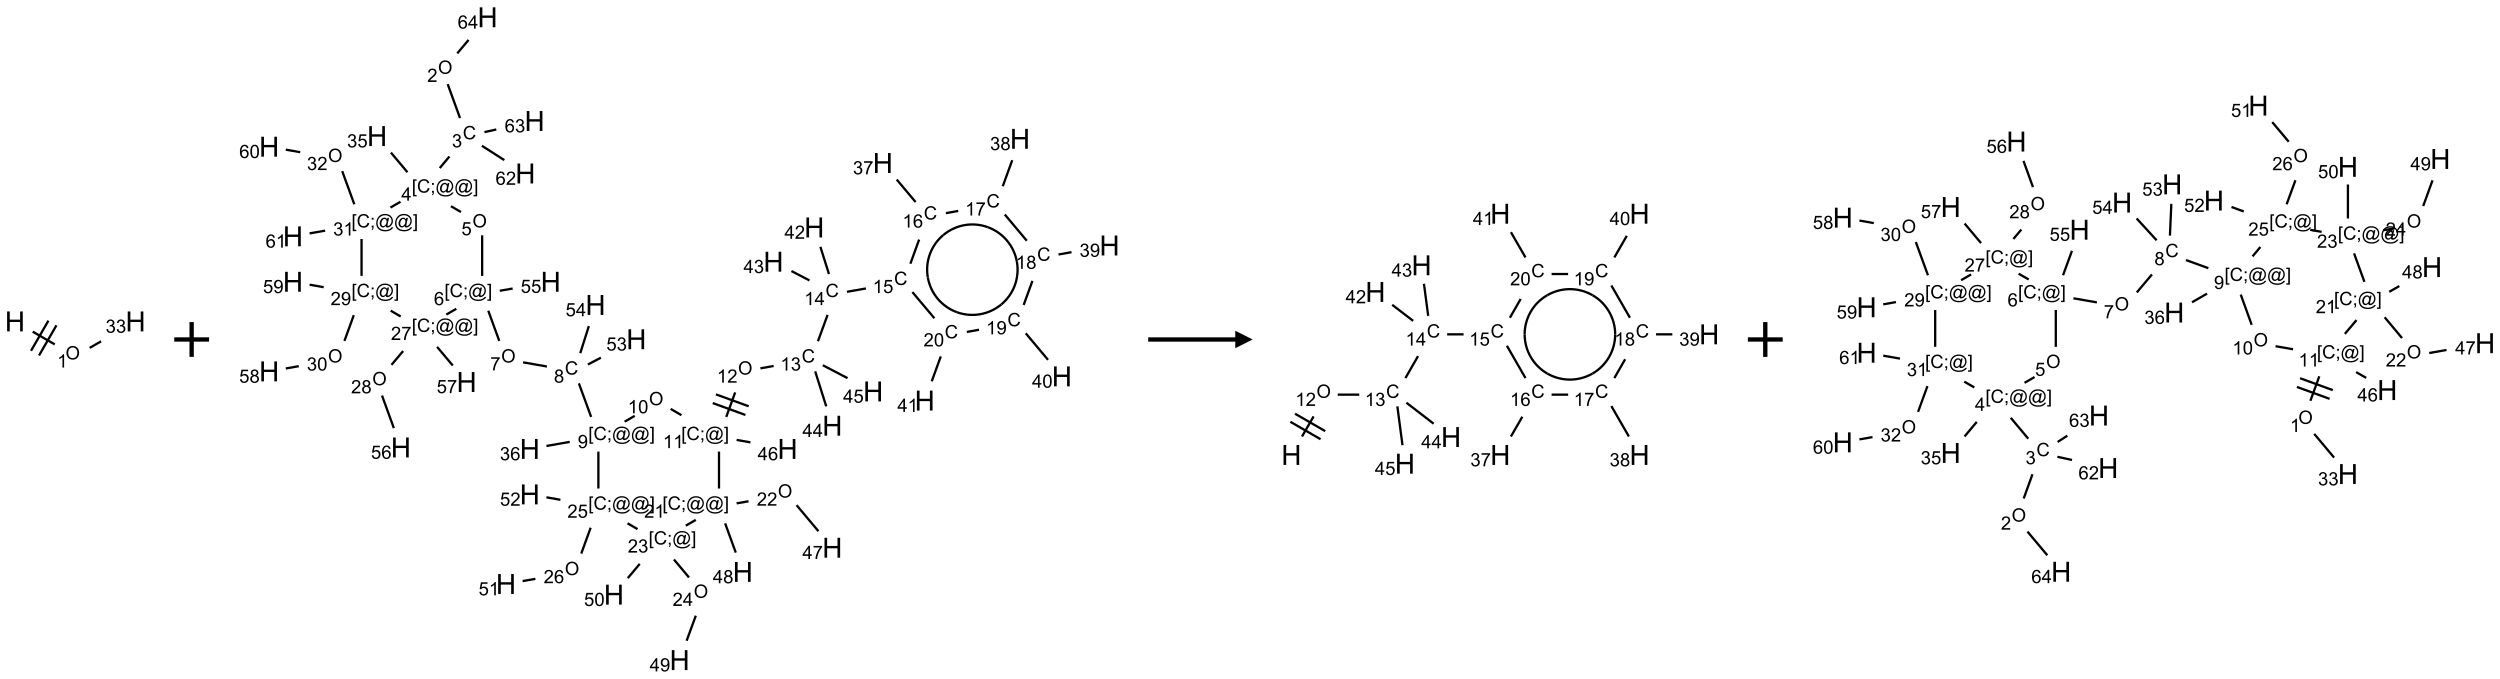 <?xml version="1.0" encoding="UTF-8"?>
<svg xmlns="http://www.w3.org/2000/svg" xmlns:xlink="http://www.w3.org/1999/xlink" width="1436" height="390" viewBox="0 0 1436 390">
<defs>
<g>
<g id="glyph-0-0">
<path d="M 2 0 L 2 -10 L 10 -10 L 10 0 Z M 2.25 -0.25 L 9.75 -0.25 L 9.75 -9.75 L 2.25 -9.75 Z M 2.25 -0.25 "/>
</g>
<g id="glyph-0-1">
<path d="M 1.281 0 L 1.281 -11.453 L 2.797 -11.453 L 2.797 -6.75 L 8.75 -6.75 L 8.75 -11.453 L 10.266 -11.453 L 10.266 0 L 8.75 0 L 8.75 -5.398 L 2.797 -5.398 L 2.797 0 Z M 1.281 0 "/>
</g>
<g id="glyph-1-0">
<path d="M 1.332 0 L 1.332 -6.668 L 6.668 -6.668 L 6.668 0 Z M 1.5 -0.168 L 6.5 -0.168 L 6.5 -6.5 L 1.5 -6.5 Z M 1.5 -0.168 "/>
</g>
<g id="glyph-1-1">
<path d="M 0.516 -3.719 C 0.516 -4.984 0.855 -5.977 1.535 -6.695 C 2.215 -7.414 3.094 -7.77 4.172 -7.77 C 4.875 -7.77 5.512 -7.602 6.078 -7.266 C 6.645 -6.93 7.074 -6.461 7.371 -5.855 C 7.668 -5.254 7.816 -4.57 7.816 -3.809 C 7.816 -3.035 7.66 -2.34 7.348 -1.73 C 7.035 -1.117 6.594 -0.656 6.02 -0.34 C 5.449 -0.027 4.828 0.129 4.168 0.129 C 3.449 0.129 2.805 -0.043 2.238 -0.391 C 1.672 -0.738 1.246 -1.211 0.953 -1.812 C 0.66 -2.414 0.516 -3.047 0.516 -3.719 Z M 1.559 -3.703 C 1.559 -2.781 1.805 -2.059 2.301 -1.527 C 2.793 -1 3.414 -0.734 4.16 -0.734 C 4.922 -0.734 5.547 -1 6.039 -1.535 C 6.531 -2.07 6.777 -2.828 6.777 -3.812 C 6.777 -4.434 6.672 -4.977 6.461 -5.441 C 6.25 -5.902 5.945 -6.262 5.539 -6.52 C 5.133 -6.773 4.68 -6.902 4.176 -6.902 C 3.461 -6.902 2.848 -6.656 2.332 -6.164 C 1.816 -5.672 1.559 -4.852 1.559 -3.703 Z M 1.559 -3.703 "/>
</g>
<g id="glyph-1-2">
<path d="M 3.973 0 L 3.035 0 L 3.035 -5.973 C 2.809 -5.758 2.516 -5.543 2.148 -5.328 C 1.781 -5.113 1.453 -4.953 1.16 -4.844 L 1.16 -5.75 C 1.684 -5.996 2.145 -6.297 2.535 -6.645 C 2.93 -6.996 3.207 -7.336 3.371 -7.668 L 3.973 -7.668 Z M 3.973 0 "/>
</g>
<g id="glyph-1-3">
<path d="M 0.449 -2.016 L 1.387 -2.141 C 1.492 -1.609 1.676 -1.227 1.934 -0.992 C 2.191 -0.758 2.508 -0.641 2.879 -0.641 C 3.32 -0.641 3.695 -0.793 3.996 -1.098 C 4.301 -1.402 4.453 -1.781 4.453 -2.234 C 4.453 -2.664 4.312 -3.02 4.031 -3.301 C 3.75 -3.578 3.391 -3.719 2.957 -3.719 C 2.781 -3.719 2.562 -3.684 2.297 -3.613 L 2.402 -4.438 C 2.465 -4.43 2.516 -4.426 2.551 -4.426 C 2.949 -4.426 3.312 -4.531 3.629 -4.738 C 3.949 -4.949 4.109 -5.27 4.109 -5.703 C 4.109 -6.047 3.992 -6.332 3.762 -6.559 C 3.527 -6.785 3.227 -6.895 2.859 -6.895 C 2.496 -6.895 2.191 -6.781 1.949 -6.551 C 1.707 -6.324 1.547 -5.98 1.48 -5.52 L 0.543 -5.688 C 0.656 -6.316 0.918 -6.805 1.324 -7.148 C 1.73 -7.492 2.234 -7.668 2.84 -7.668 C 3.254 -7.668 3.641 -7.578 3.988 -7.398 C 4.34 -7.219 4.609 -6.977 4.793 -6.668 C 4.98 -6.359 5.074 -6.031 5.074 -5.684 C 5.074 -5.352 4.984 -5.051 4.809 -4.781 C 4.629 -4.512 4.367 -4.297 4.02 -4.137 C 4.473 -4.031 4.824 -3.816 5.074 -3.488 C 5.324 -3.16 5.449 -2.75 5.449 -2.254 C 5.449 -1.59 5.203 -1.023 4.719 -0.559 C 4.234 -0.098 3.617 0.137 2.875 0.137 C 2.203 0.137 1.648 -0.062 1.207 -0.465 C 0.762 -0.863 0.512 -1.379 0.449 -2.016 Z M 0.449 -2.016 "/>
</g>
<g id="glyph-1-4">
<path d="M 5.371 -0.902 L 5.371 0 L 0.324 0 C 0.316 -0.227 0.352 -0.441 0.434 -0.652 C 0.562 -0.996 0.766 -1.332 1.051 -1.668 C 1.332 -2 1.742 -2.387 2.277 -2.824 C 3.105 -3.504 3.668 -4.043 3.957 -4.441 C 4.25 -4.84 4.395 -5.215 4.395 -5.566 C 4.395 -5.938 4.262 -6.254 3.996 -6.508 C 3.73 -6.762 3.387 -6.891 2.957 -6.891 C 2.508 -6.891 2.145 -6.754 1.875 -6.484 C 1.605 -6.215 1.469 -5.84 1.465 -5.359 L 0.5 -5.457 C 0.566 -6.176 0.812 -6.727 1.246 -7.102 C 1.676 -7.477 2.254 -7.668 2.98 -7.668 C 3.711 -7.668 4.293 -7.465 4.719 -7.059 C 5.145 -6.652 5.359 -6.148 5.359 -5.547 C 5.359 -5.242 5.297 -4.941 5.172 -4.645 C 5.047 -4.352 4.84 -4.039 4.551 -3.715 C 4.262 -3.387 3.777 -2.938 3.105 -2.371 C 2.543 -1.898 2.18 -1.578 2.02 -1.41 C 1.859 -1.242 1.73 -1.07 1.625 -0.902 Z M 5.371 -0.902 "/>
</g>
<g id="glyph-1-5">
<path d="M 6.27 -2.676 L 7.281 -2.422 C 7.07 -1.594 6.688 -0.961 6.137 -0.523 C 5.586 -0.086 4.914 0.129 4.121 0.129 C 3.297 0.129 2.629 -0.039 2.113 -0.371 C 1.598 -0.707 1.203 -1.191 0.934 -1.828 C 0.664 -2.465 0.531 -3.145 0.531 -3.875 C 0.531 -4.672 0.684 -5.363 0.988 -5.957 C 1.293 -6.547 1.723 -6.996 2.285 -7.305 C 2.844 -7.613 3.461 -7.766 4.137 -7.766 C 4.898 -7.766 5.543 -7.57 6.062 -7.184 C 6.582 -6.793 6.945 -6.246 7.152 -5.543 L 6.156 -5.309 C 5.98 -5.863 5.723 -6.266 5.387 -6.52 C 5.051 -6.773 4.625 -6.902 4.113 -6.902 C 3.527 -6.902 3.039 -6.762 2.645 -6.48 C 2.25 -6.199 1.973 -5.82 1.812 -5.348 C 1.652 -4.871 1.574 -4.383 1.574 -3.879 C 1.574 -3.23 1.668 -2.664 1.855 -2.18 C 2.047 -1.695 2.34 -1.332 2.738 -1.094 C 3.137 -0.855 3.57 -0.734 4.035 -0.734 C 4.602 -0.734 5.082 -0.898 5.473 -1.223 C 5.867 -1.551 6.133 -2.035 6.27 -2.676 Z M 6.27 -2.676 "/>
</g>
<g id="glyph-1-6">
<path d="M 0.723 2.121 L 0.723 -7.637 L 2.793 -7.637 L 2.793 -6.859 L 1.66 -6.859 L 1.66 1.344 L 2.793 1.344 L 2.793 2.121 Z M 0.723 2.121 "/>
</g>
<g id="glyph-1-7">
<path d="M 0.949 -4.465 L 0.949 -5.531 L 2.016 -5.531 L 2.016 -4.465 Z M 0.949 0 L 0.949 -1.066 L 2.016 -1.066 L 2.016 0 C 2.016 0.391 1.945 0.711 1.809 0.949 C 1.668 1.191 1.449 1.379 1.145 1.512 L 0.887 1.109 C 1.082 1.023 1.23 0.895 1.324 0.727 C 1.418 0.559 1.469 0.316 1.48 0 Z M 0.949 0 "/>
</g>
<g id="glyph-1-8">
<path d="M 6.047 -0.848 C 5.82 -0.59 5.57 -0.379 5.289 -0.223 C 5.008 -0.062 4.73 0.016 4.449 0.016 C 4.141 0.016 3.84 -0.074 3.547 -0.254 C 3.254 -0.434 3.02 -0.715 2.836 -1.09 C 2.652 -1.465 2.562 -1.875 2.562 -2.324 C 2.562 -2.875 2.703 -3.43 2.988 -3.98 C 3.27 -4.535 3.621 -4.953 4.043 -5.23 C 4.461 -5.508 4.871 -5.645 5.266 -5.645 C 5.566 -5.645 5.855 -5.566 6.129 -5.41 C 6.402 -5.25 6.641 -5.012 6.84 -4.688 L 7.016 -5.496 L 7.949 -5.496 L 7.199 -2 C 7.094 -1.516 7.043 -1.246 7.043 -1.191 C 7.043 -1.098 7.078 -1.02 7.148 -0.949 C 7.219 -0.883 7.305 -0.848 7.406 -0.848 C 7.59 -0.848 7.832 -0.953 8.129 -1.168 C 8.527 -1.445 8.84 -1.816 9.07 -2.285 C 9.301 -2.75 9.418 -3.234 9.418 -3.73 C 9.418 -4.309 9.27 -4.852 8.973 -5.355 C 8.676 -5.859 8.23 -6.262 7.645 -6.562 C 7.055 -6.863 6.406 -7.016 5.691 -7.016 C 4.879 -7.016 4.137 -6.824 3.465 -6.445 C 2.793 -6.066 2.273 -5.52 1.902 -4.809 C 1.535 -4.098 1.348 -3.34 1.348 -2.527 C 1.348 -1.676 1.535 -0.941 1.902 -0.328 C 2.273 0.285 2.809 0.742 3.508 1.035 C 4.207 1.328 4.984 1.473 5.832 1.473 C 6.742 1.473 7.504 1.32 8.121 1.016 C 8.734 0.711 9.195 0.34 9.5 -0.098 L 10.441 -0.098 C 10.266 0.266 9.961 0.637 9.531 1.016 C 9.102 1.395 8.59 1.695 7.996 1.914 C 7.402 2.133 6.688 2.246 5.848 2.246 C 5.078 2.246 4.367 2.145 3.715 1.949 C 3.066 1.75 2.512 1.453 2.051 1.055 C 1.594 0.656 1.25 0.199 1.016 -0.316 C 0.723 -0.973 0.578 -1.684 0.578 -2.441 C 0.578 -3.289 0.75 -4.098 1.098 -4.863 C 1.523 -5.805 2.125 -6.527 2.902 -7.027 C 3.684 -7.527 4.629 -7.777 5.738 -7.777 C 6.602 -7.777 7.375 -7.602 8.059 -7.246 C 8.746 -6.895 9.285 -6.371 9.684 -5.672 C 10.02 -5.07 10.188 -4.418 10.188 -3.715 C 10.188 -2.707 9.832 -1.812 9.125 -1.031 C 8.492 -0.328 7.801 0.02 7.051 0.02 C 6.812 0.02 6.617 -0.016 6.473 -0.09 C 6.324 -0.16 6.215 -0.266 6.145 -0.402 C 6.102 -0.488 6.066 -0.637 6.047 -0.848 Z M 3.527 -2.262 C 3.527 -1.785 3.641 -1.414 3.863 -1.152 C 4.09 -0.887 4.348 -0.754 4.641 -0.754 C 4.836 -0.754 5.039 -0.812 5.254 -0.93 C 5.469 -1.047 5.676 -1.219 5.871 -1.449 C 6.066 -1.676 6.23 -1.969 6.355 -2.32 C 6.48 -2.672 6.543 -3.027 6.543 -3.379 C 6.543 -3.852 6.426 -4.219 6.191 -4.48 C 5.957 -4.738 5.672 -4.871 5.332 -4.871 C 5.109 -4.871 4.902 -4.812 4.707 -4.699 C 4.512 -4.586 4.32 -4.406 4.137 -4.156 C 3.953 -3.906 3.805 -3.602 3.691 -3.246 C 3.582 -2.887 3.527 -2.559 3.527 -2.262 Z M 3.527 -2.262 "/>
</g>
<g id="glyph-1-9">
<path d="M 2.27 2.121 L 0.203 2.121 L 0.203 1.344 L 1.332 1.344 L 1.332 -6.859 L 0.203 -6.859 L 0.203 -7.637 L 2.27 -7.637 Z M 2.27 2.121 "/>
</g>
<g id="glyph-1-10">
<path d="M 3.449 0 L 3.449 -1.828 L 0.137 -1.828 L 0.137 -2.688 L 3.621 -7.637 L 4.387 -7.637 L 4.387 -2.688 L 5.418 -2.688 L 5.418 -1.828 L 4.387 -1.828 L 4.387 0 Z M 3.449 -2.688 L 3.449 -6.129 L 1.059 -2.688 Z M 3.449 -2.688 "/>
</g>
<g id="glyph-1-11">
<path d="M 0.441 -2 L 1.426 -2.082 C 1.5 -1.605 1.668 -1.242 1.934 -1.004 C 2.199 -0.762 2.52 -0.641 2.895 -0.641 C 3.348 -0.641 3.73 -0.812 4.043 -1.152 C 4.355 -1.492 4.512 -1.941 4.512 -2.504 C 4.512 -3.039 4.359 -3.461 4.059 -3.77 C 3.758 -4.078 3.367 -4.234 2.879 -4.234 C 2.578 -4.234 2.305 -4.164 2.062 -4.027 C 1.82 -3.891 1.629 -3.715 1.488 -3.496 L 0.609 -3.609 L 1.348 -7.531 L 5.145 -7.531 L 5.145 -6.637 L 2.098 -6.637 L 1.688 -4.582 C 2.145 -4.902 2.625 -5.062 3.129 -5.062 C 3.797 -5.062 4.359 -4.832 4.816 -4.371 C 5.277 -3.91 5.504 -3.312 5.504 -2.59 C 5.504 -1.898 5.305 -1.301 4.902 -0.797 C 4.41 -0.18 3.742 0.129 2.895 0.129 C 2.199 0.129 1.633 -0.062 1.195 -0.453 C 0.758 -0.844 0.504 -1.359 0.441 -2 Z M 0.441 -2 "/>
</g>
<g id="glyph-1-12">
<path d="M 5.309 -5.766 L 4.375 -5.691 C 4.293 -6.059 4.172 -6.328 4.02 -6.496 C 3.766 -6.762 3.453 -6.895 3.082 -6.895 C 2.785 -6.895 2.523 -6.812 2.297 -6.645 C 2 -6.43 1.77 -6.117 1.598 -5.703 C 1.43 -5.289 1.34 -4.703 1.332 -3.938 C 1.559 -4.281 1.836 -4.535 2.16 -4.703 C 2.488 -4.871 2.828 -4.953 3.188 -4.953 C 3.812 -4.953 4.344 -4.723 4.785 -4.262 C 5.223 -3.801 5.441 -3.207 5.441 -2.48 C 5.441 -2 5.34 -1.555 5.133 -1.145 C 4.926 -0.73 4.641 -0.418 4.281 -0.199 C 3.922 0.02 3.512 0.129 3.051 0.129 C 2.27 0.129 1.633 -0.156 1.141 -0.73 C 0.648 -1.305 0.402 -2.254 0.402 -3.574 C 0.402 -5.051 0.672 -6.121 1.219 -6.793 C 1.695 -7.375 2.336 -7.668 3.141 -7.668 C 3.742 -7.668 4.234 -7.5 4.617 -7.16 C 5 -6.824 5.23 -6.359 5.309 -5.766 Z M 1.48 -2.473 C 1.48 -2.152 1.547 -1.844 1.684 -1.547 C 1.82 -1.25 2.016 -1.027 2.262 -0.871 C 2.508 -0.719 2.766 -0.641 3.035 -0.641 C 3.434 -0.641 3.773 -0.801 4.059 -1.121 C 4.344 -1.441 4.484 -1.875 4.484 -2.422 C 4.484 -2.949 4.344 -3.367 4.062 -3.668 C 3.781 -3.973 3.426 -4.125 3 -4.125 C 2.578 -4.125 2.219 -3.973 1.922 -3.668 C 1.625 -3.363 1.48 -2.969 1.48 -2.473 Z M 1.48 -2.473 "/>
</g>
<g id="glyph-1-13">
<path d="M 0.504 -6.637 L 0.504 -7.535 L 5.449 -7.535 L 5.449 -6.809 C 4.961 -6.289 4.48 -5.602 4.004 -4.746 C 3.527 -3.887 3.156 -3.004 2.895 -2.098 C 2.707 -1.461 2.59 -0.762 2.535 0 L 1.574 0 C 1.582 -0.602 1.703 -1.328 1.926 -2.176 C 2.152 -3.027 2.477 -3.848 2.898 -4.637 C 3.32 -5.426 3.77 -6.094 4.246 -6.637 Z M 0.504 -6.637 "/>
</g>
<g id="glyph-1-14">
<path d="M 1.887 -4.141 C 1.496 -4.281 1.207 -4.484 1.02 -4.75 C 0.832 -5.016 0.738 -5.328 0.738 -5.699 C 0.738 -6.254 0.938 -6.719 1.34 -7.098 C 1.738 -7.477 2.27 -7.668 2.934 -7.668 C 3.598 -7.668 4.137 -7.473 4.543 -7.086 C 4.949 -6.699 5.152 -6.227 5.152 -5.672 C 5.152 -5.316 5.059 -5.008 4.871 -4.746 C 4.688 -4.484 4.406 -4.281 4.027 -4.141 C 4.496 -3.988 4.852 -3.742 5.098 -3.402 C 5.34 -3.062 5.465 -2.656 5.465 -2.184 C 5.465 -1.531 5.234 -0.98 4.77 -0.535 C 4.309 -0.09 3.703 0.129 2.949 0.129 C 2.195 0.129 1.586 -0.094 1.125 -0.539 C 0.664 -0.984 0.434 -1.543 0.434 -2.207 C 0.434 -2.703 0.559 -3.121 0.809 -3.457 C 1.062 -3.793 1.422 -4.02 1.887 -4.141 Z M 1.699 -5.73 C 1.699 -5.367 1.812 -5.074 2.047 -4.844 C 2.281 -4.613 2.582 -4.5 2.953 -4.5 C 3.312 -4.5 3.609 -4.613 3.84 -4.84 C 4.07 -5.066 4.188 -5.348 4.188 -5.676 C 4.188 -6.02 4.07 -6.309 3.832 -6.543 C 3.594 -6.777 3.297 -6.895 2.941 -6.895 C 2.586 -6.895 2.289 -6.781 2.051 -6.551 C 1.816 -6.324 1.699 -6.047 1.699 -5.73 Z M 1.395 -2.203 C 1.395 -1.938 1.461 -1.676 1.586 -1.426 C 1.711 -1.176 1.902 -0.984 2.152 -0.848 C 2.402 -0.711 2.672 -0.641 2.957 -0.641 C 3.406 -0.641 3.777 -0.785 4.066 -1.074 C 4.359 -1.363 4.504 -1.727 4.504 -2.172 C 4.504 -2.625 4.355 -2.996 4.055 -3.293 C 3.754 -3.586 3.379 -3.734 2.926 -3.734 C 2.484 -3.734 2.121 -3.59 1.832 -3.297 C 1.543 -3.004 1.395 -2.641 1.395 -2.203 Z M 1.395 -2.203 "/>
</g>
<g id="glyph-1-15">
<path d="M 0.582 -1.766 L 1.484 -1.848 C 1.562 -1.426 1.707 -1.117 1.922 -0.926 C 2.137 -0.734 2.414 -0.641 2.75 -0.641 C 3.039 -0.641 3.289 -0.707 3.508 -0.84 C 3.727 -0.973 3.902 -1.148 4.043 -1.367 C 4.18 -1.586 4.297 -1.887 4.391 -2.262 C 4.484 -2.637 4.531 -3.016 4.531 -3.406 C 4.531 -3.449 4.531 -3.512 4.527 -3.594 C 4.34 -3.297 4.082 -3.055 3.758 -2.867 C 3.434 -2.68 3.082 -2.59 2.703 -2.59 C 2.07 -2.59 1.535 -2.816 1.098 -3.277 C 0.66 -3.734 0.441 -4.34 0.441 -5.09 C 0.441 -5.863 0.672 -6.484 1.129 -6.957 C 1.586 -7.43 2.156 -7.668 2.844 -7.668 C 3.34 -7.668 3.793 -7.531 4.207 -7.266 C 4.617 -7 4.93 -6.617 5.145 -6.121 C 5.355 -5.629 5.465 -4.91 5.465 -3.973 C 5.465 -2.996 5.359 -2.223 5.145 -1.645 C 4.934 -1.066 4.617 -0.625 4.199 -0.324 C 3.781 -0.02 3.293 0.129 2.73 0.129 C 2.133 0.129 1.645 -0.035 1.266 -0.367 C 0.887 -0.699 0.66 -1.164 0.582 -1.766 Z M 4.422 -5.137 C 4.422 -5.676 4.277 -6.102 3.992 -6.418 C 3.707 -6.734 3.359 -6.891 2.957 -6.891 C 2.543 -6.891 2.18 -6.719 1.871 -6.379 C 1.562 -6.039 1.406 -5.598 1.406 -5.059 C 1.406 -4.57 1.555 -4.176 1.848 -3.871 C 2.141 -3.566 2.5 -3.418 2.934 -3.418 C 3.367 -3.418 3.723 -3.57 4.004 -3.871 C 4.281 -4.176 4.422 -4.598 4.422 -5.137 Z M 4.422 -5.137 "/>
</g>
<g id="glyph-1-16">
<path d="M 0.441 -3.766 C 0.441 -4.668 0.535 -5.395 0.723 -5.945 C 0.906 -6.496 1.184 -6.922 1.551 -7.219 C 1.918 -7.516 2.375 -7.668 2.934 -7.668 C 3.344 -7.668 3.703 -7.586 4.012 -7.418 C 4.32 -7.254 4.574 -7.016 4.777 -6.707 C 4.977 -6.395 5.137 -6.016 5.25 -5.57 C 5.363 -5.125 5.422 -4.523 5.422 -3.766 C 5.422 -2.871 5.328 -2.148 5.145 -1.598 C 4.961 -1.047 4.688 -0.621 4.32 -0.32 C 3.953 -0.02 3.492 0.129 2.934 0.129 C 2.195 0.129 1.617 -0.133 1.199 -0.66 C 0.695 -1.297 0.441 -2.332 0.441 -3.766 Z M 1.406 -3.766 C 1.406 -2.512 1.555 -1.68 1.848 -1.262 C 2.141 -0.848 2.5 -0.641 2.934 -0.641 C 3.363 -0.641 3.727 -0.848 4.02 -1.266 C 4.312 -1.684 4.457 -2.516 4.457 -3.766 C 4.457 -5.023 4.312 -5.859 4.02 -6.27 C 3.727 -6.684 3.359 -6.891 2.922 -6.891 C 2.492 -6.891 2.148 -6.707 1.891 -6.344 C 1.566 -5.879 1.406 -5.02 1.406 -3.766 Z M 1.406 -3.766 "/>
</g>
</g>
</defs>
<path fill="none" stroke-width="0.033" stroke-linecap="butt" stroke-linejoin="miter" stroke="rgb(0%, 0%, 0%)" stroke-opacity="1" stroke-miterlimit="10" d="M 0.255 0.147 L 0.572 0.33 " transform="matrix(40, 0, 0, 40, 8.576, 184.623)"/>
<path fill="none" stroke-width="0.033" stroke-linecap="butt" stroke-linejoin="miter" stroke="rgb(0%, 0%, 0%)" stroke-opacity="1" stroke-miterlimit="10" d="M 0.346 0.489 L 0.596 0.056 " transform="matrix(40, 0, 0, 40, 8.576, 184.623)"/>
<path fill="none" stroke-width="0.033" stroke-linecap="butt" stroke-linejoin="miter" stroke="rgb(0%, 0%, 0%)" stroke-opacity="1" stroke-miterlimit="10" d="M 0.231 0.422 L 0.481 -0.011 " transform="matrix(40, 0, 0, 40, 8.576, 184.623)"/>
<path fill="none" stroke-width="0.033" stroke-linecap="butt" stroke-linejoin="miter" stroke="rgb(0%, 0%, 0%)" stroke-opacity="1" stroke-miterlimit="10" d="M 1.073 0.38 L 1.237 0.286 " transform="matrix(40, 0, 0, 40, 8.576, 184.623)"/>
<g fill="rgb(0%, 0%, 0%)" fill-opacity="1">
<use xlink:href="#glyph-0-1" x="2.805" y="190.352"/>
</g>
<g fill="rgb(0%, 0%, 0%)" fill-opacity="1">
<use xlink:href="#glyph-1-1" x="37.641" y="206.473"/>
</g>
<g fill="rgb(0%, 0%, 0%)" fill-opacity="1">
<use xlink:href="#glyph-1-2" x="32.848" y="211.105"/>
</g>
<g fill="rgb(0%, 0%, 0%)" fill-opacity="1">
<use xlink:href="#glyph-0-1" x="72.086" y="190.352"/>
</g>
<g fill="rgb(0%, 0%, 0%)" fill-opacity="1">
<use xlink:href="#glyph-1-3" x="60.652" y="191.145"/>
<use xlink:href="#glyph-1-3" x="66.585" y="191.145"/>
</g>
<path fill="none" stroke-width="0.062" stroke-linecap="butt" stroke-linejoin="miter" stroke="rgb(0%, 0%, 0%)" stroke-opacity="1" stroke-miterlimit="10" d="M 0 0 L 0.5 0 M 0.25 -0.25 L 0.25 0.25 " transform="matrix(40, 0, 0, 40, 100.08, 195)"/>
<path fill="none" stroke-width="0.033" stroke-linecap="butt" stroke-linejoin="miter" stroke="rgb(0%, 0%, 0%)" stroke-opacity="1" stroke-miterlimit="10" d="M 2.564 0.96 L 2.741 1.447 " transform="matrix(40, 0, 0, 40, 154.592, 9.928)"/>
<path fill="none" stroke-width="0.033" stroke-linecap="butt" stroke-linejoin="miter" stroke="rgb(0%, 0%, 0%)" stroke-opacity="1" stroke-miterlimit="10" d="M 2.589 1.999 L 2.45 2.165 " transform="matrix(40, 0, 0, 40, 154.592, 9.928)"/>
<path fill="none" stroke-width="0.033" stroke-linecap="butt" stroke-linejoin="miter" stroke="rgb(0%, 0%, 0%)" stroke-opacity="1" stroke-miterlimit="10" d="M 1.986 2.225 L 1.749 1.943 " transform="matrix(40, 0, 0, 40, 154.592, 9.928)"/>
<path fill="none" stroke-width="0.033" stroke-linecap="butt" stroke-linejoin="miter" stroke="rgb(0%, 0%, 0%)" stroke-opacity="1" stroke-miterlimit="10" d="M 2.611 2.713 L 2.755 2.797 " transform="matrix(40, 0, 0, 40, 154.592, 9.928)"/>
<path fill="none" stroke-width="0.033" stroke-linecap="butt" stroke-linejoin="miter" stroke="rgb(0%, 0%, 0%)" stroke-opacity="1" stroke-miterlimit="10" d="M 3.059 3.131 L 3.059 3.714 " transform="matrix(40, 0, 0, 40, 154.592, 9.928)"/>
<path fill="none" stroke-width="0.033" stroke-linecap="butt" stroke-linejoin="miter" stroke="rgb(0%, 0%, 0%)" stroke-opacity="1" stroke-miterlimit="10" d="M 3.147 4.214 L 3.305 4.648 " transform="matrix(40, 0, 0, 40, 154.592, 9.928)"/>
<path fill="none" stroke-width="0.033" stroke-linecap="butt" stroke-linejoin="miter" stroke="rgb(0%, 0%, 0%)" stroke-opacity="1" stroke-miterlimit="10" d="M 3.647 4.955 L 3.989 5.015 " transform="matrix(40, 0, 0, 40, 154.592, 9.928)"/>
<path fill="none" stroke-width="0.033" stroke-linecap="butt" stroke-linejoin="miter" stroke="rgb(0%, 0%, 0%)" stroke-opacity="1" stroke-miterlimit="10" d="M 4.448 5.257 L 4.624 5.739 " transform="matrix(40, 0, 0, 40, 154.592, 9.928)"/>
<path fill="none" stroke-width="0.033" stroke-linecap="butt" stroke-linejoin="miter" stroke="rgb(0%, 0%, 0%)" stroke-opacity="1" stroke-miterlimit="10" d="M 4.316 6.097 L 3.982 6.156 " transform="matrix(40, 0, 0, 40, 154.592, 9.928)"/>
<path fill="none" stroke-width="0.033" stroke-linecap="butt" stroke-linejoin="miter" stroke="rgb(0%, 0%, 0%)" stroke-opacity="1" stroke-miterlimit="10" d="M 5.105 5.807 L 5.25 5.723 " transform="matrix(40, 0, 0, 40, 154.592, 9.928)"/>
<path fill="none" stroke-width="0.033" stroke-linecap="butt" stroke-linejoin="miter" stroke="rgb(0%, 0%, 0%)" stroke-opacity="1" stroke-miterlimit="10" d="M 5.766 5.624 L 5.921 5.714 " transform="matrix(40, 0, 0, 40, 154.592, 9.928)"/>
<path fill="none" stroke-width="0.033" stroke-linecap="butt" stroke-linejoin="miter" stroke="rgb(0%, 0%, 0%)" stroke-opacity="1" stroke-miterlimit="10" d="M 6.564 5.739 L 6.692 5.387 " transform="matrix(40, 0, 0, 40, 154.592, 9.928)"/>
<path fill="none" stroke-width="0.033" stroke-linecap="butt" stroke-linejoin="miter" stroke="rgb(0%, 0%, 0%)" stroke-opacity="1" stroke-miterlimit="10" d="M 6.886 5.586 L 6.416 5.415 " transform="matrix(40, 0, 0, 40, 154.592, 9.928)"/>
<path fill="none" stroke-width="0.033" stroke-linecap="butt" stroke-linejoin="miter" stroke="rgb(0%, 0%, 0%)" stroke-opacity="1" stroke-miterlimit="10" d="M 6.84 5.711 L 6.37 5.54 " transform="matrix(40, 0, 0, 40, 154.592, 9.928)"/>
<path fill="none" stroke-width="0.033" stroke-linecap="butt" stroke-linejoin="miter" stroke="rgb(0%, 0%, 0%)" stroke-opacity="1" stroke-miterlimit="10" d="M 7.055 5.041 L 7.245 5.007 " transform="matrix(40, 0, 0, 40, 154.592, 9.928)"/>
<path fill="none" stroke-width="0.033" stroke-linecap="butt" stroke-linejoin="miter" stroke="rgb(0%, 0%, 0%)" stroke-opacity="1" stroke-miterlimit="10" d="M 7.881 4.652 L 8.019 4.274 " transform="matrix(40, 0, 0, 40, 154.592, 9.928)"/>
<path fill="none" stroke-width="0.033" stroke-linecap="butt" stroke-linejoin="miter" stroke="rgb(0%, 0%, 0%)" stroke-opacity="1" stroke-miterlimit="10" d="M 8.297 3.942 L 8.57 3.894 " transform="matrix(40, 0, 0, 40, 154.592, 9.928)"/>
<path fill="none" stroke-width="0.033" stroke-linecap="butt" stroke-linejoin="miter" stroke="rgb(0%, 0%, 0%)" stroke-opacity="1" stroke-miterlimit="10" d="M 9.208 3.539 L 9.334 3.192 " transform="matrix(40, 0, 0, 40, 154.592, 9.928)"/>
<path fill="none" stroke-width="0.033" stroke-linecap="butt" stroke-linejoin="miter" stroke="rgb(0%, 0%, 0%)" stroke-opacity="1" stroke-miterlimit="10" d="M 9.283 2.653 L 9.012 2.33 " transform="matrix(40, 0, 0, 40, 154.592, 9.928)"/>
<path fill="none" stroke-width="0.033" stroke-linecap="butt" stroke-linejoin="miter" stroke="rgb(0%, 0%, 0%)" stroke-opacity="1" stroke-miterlimit="10" d="M 9.719 2.812 L 9.895 2.781 " transform="matrix(40, 0, 0, 40, 154.592, 9.928)"/>
<path fill="none" stroke-width="0.033" stroke-linecap="butt" stroke-linejoin="miter" stroke="rgb(0%, 0%, 0%)" stroke-opacity="1" stroke-miterlimit="10" d="M 10.535 2.426 L 10.671 2.052 " transform="matrix(40, 0, 0, 40, 154.592, 9.928)"/>
<path fill="none" stroke-width="0.033" stroke-linecap="butt" stroke-linejoin="miter" stroke="rgb(0%, 0%, 0%)" stroke-opacity="1" stroke-miterlimit="10" d="M 10.564 2.832 L 10.88 3.209 " transform="matrix(40, 0, 0, 40, 154.592, 9.928)"/>
<path fill="none" stroke-width="0.033" stroke-linecap="butt" stroke-linejoin="miter" stroke="rgb(0%, 0%, 0%)" stroke-opacity="1" stroke-miterlimit="10" d="M 11.336 3.406 L 11.522 3.373 " transform="matrix(40, 0, 0, 40, 154.592, 9.928)"/>
<path fill="none" stroke-width="0.033" stroke-linecap="butt" stroke-linejoin="miter" stroke="rgb(0%, 0%, 0%)" stroke-opacity="1" stroke-miterlimit="10" d="M 10.961 3.785 L 10.835 4.131 " transform="matrix(40, 0, 0, 40, 154.592, 9.928)"/>
<path fill="none" stroke-width="0.033" stroke-linecap="butt" stroke-linejoin="miter" stroke="rgb(0%, 0%, 0%)" stroke-opacity="1" stroke-miterlimit="10" d="M 10.865 4.538 L 11.185 4.919 " transform="matrix(40, 0, 0, 40, 154.592, 9.928)"/>
<path fill="none" stroke-width="0.033" stroke-linecap="butt" stroke-linejoin="miter" stroke="rgb(0%, 0%, 0%)" stroke-opacity="1" stroke-miterlimit="10" d="M 10.194 4.487 L 10.019 4.518 " transform="matrix(40, 0, 0, 40, 154.592, 9.928)"/>
<path fill="none" stroke-width="0.033" stroke-linecap="butt" stroke-linejoin="miter" stroke="rgb(0%, 0%, 0%)" stroke-opacity="1" stroke-miterlimit="10" d="M 9.553 4.322 L 9.237 3.946 " transform="matrix(40, 0, 0, 40, 154.592, 9.928)"/>
<path fill="none" stroke-width="0.033" stroke-linecap="butt" stroke-linejoin="miter" stroke="rgb(0%, 0%, 0%)" stroke-opacity="1" stroke-miterlimit="10" d="M 9.645 4.87 L 9.515 5.227 " transform="matrix(40, 0, 0, 40, 154.592, 9.928)"/>
<path fill="none" stroke-width="0.033" stroke-linecap="butt" stroke-linejoin="miter" stroke="rgb(0%, 0%, 0%)" stroke-opacity="1" stroke-miterlimit="10" d="M 8.039 3.687 L 7.916 3.296 " transform="matrix(40, 0, 0, 40, 154.592, 9.928)"/>
<path fill="none" stroke-width="0.033" stroke-linecap="butt" stroke-linejoin="miter" stroke="rgb(0%, 0%, 0%)" stroke-opacity="1" stroke-miterlimit="10" d="M 7.759 3.779 L 7.5 3.644 " transform="matrix(40, 0, 0, 40, 154.592, 9.928)"/>
<path fill="none" stroke-width="0.033" stroke-linecap="butt" stroke-linejoin="miter" stroke="rgb(0%, 0%, 0%)" stroke-opacity="1" stroke-miterlimit="10" d="M 7.841 5.084 L 8 5.587 " transform="matrix(40, 0, 0, 40, 154.592, 9.928)"/>
<path fill="none" stroke-width="0.033" stroke-linecap="butt" stroke-linejoin="miter" stroke="rgb(0%, 0%, 0%)" stroke-opacity="1" stroke-miterlimit="10" d="M 7.951 4.997 L 8.306 5.182 " transform="matrix(40, 0, 0, 40, 154.592, 9.928)"/>
<path fill="none" stroke-width="0.033" stroke-linecap="butt" stroke-linejoin="miter" stroke="rgb(0%, 0%, 0%)" stroke-opacity="1" stroke-miterlimit="10" d="M 6.713 6.069 L 6.911 6.104 " transform="matrix(40, 0, 0, 40, 154.592, 9.928)"/>
<path fill="none" stroke-width="0.033" stroke-linecap="butt" stroke-linejoin="miter" stroke="rgb(0%, 0%, 0%)" stroke-opacity="1" stroke-miterlimit="10" d="M 6.46 6.237 L 6.46 6.767 " transform="matrix(40, 0, 0, 40, 154.592, 9.928)"/>
<path fill="none" stroke-width="0.033" stroke-linecap="butt" stroke-linejoin="miter" stroke="rgb(0%, 0%, 0%)" stroke-opacity="1" stroke-miterlimit="10" d="M 6.713 6.98 L 6.884 6.95 " transform="matrix(40, 0, 0, 40, 154.592, 9.928)"/>
<path fill="none" stroke-width="0.033" stroke-linecap="butt" stroke-linejoin="miter" stroke="rgb(0%, 0%, 0%)" stroke-opacity="1" stroke-miterlimit="10" d="M 7.574 7.006 L 7.888 7.38 " transform="matrix(40, 0, 0, 40, 154.592, 9.928)"/>
<path fill="none" stroke-width="0.033" stroke-linecap="butt" stroke-linejoin="miter" stroke="rgb(0%, 0%, 0%)" stroke-opacity="1" stroke-miterlimit="10" d="M 6.548 7.267 L 6.701 7.687 " transform="matrix(40, 0, 0, 40, 154.592, 9.928)"/>
<path fill="none" stroke-width="0.033" stroke-linecap="butt" stroke-linejoin="miter" stroke="rgb(0%, 0%, 0%)" stroke-opacity="1" stroke-miterlimit="10" d="M 6.127 7.217 L 5.983 7.3 " transform="matrix(40, 0, 0, 40, 154.592, 9.928)"/>
<path fill="none" stroke-width="0.033" stroke-linecap="butt" stroke-linejoin="miter" stroke="rgb(0%, 0%, 0%)" stroke-opacity="1" stroke-miterlimit="10" d="M 5.813 7.786 L 6.029 8.044 " transform="matrix(40, 0, 0, 40, 154.592, 9.928)"/>
<path fill="none" stroke-width="0.033" stroke-linecap="butt" stroke-linejoin="miter" stroke="rgb(0%, 0%, 0%)" stroke-opacity="1" stroke-miterlimit="10" d="M 6.127 8.593 L 5.995 8.953 " transform="matrix(40, 0, 0, 40, 154.592, 9.928)"/>
<path fill="none" stroke-width="0.033" stroke-linecap="butt" stroke-linejoin="miter" stroke="rgb(0%, 0%, 0%)" stroke-opacity="1" stroke-miterlimit="10" d="M 5.322 7.849 L 5.15 8.054 " transform="matrix(40, 0, 0, 40, 154.592, 9.928)"/>
<path fill="none" stroke-width="0.033" stroke-linecap="butt" stroke-linejoin="miter" stroke="rgb(0%, 0%, 0%)" stroke-opacity="1" stroke-miterlimit="10" d="M 5.29 7.35 L 5.146 7.266 " transform="matrix(40, 0, 0, 40, 154.592, 9.928)"/>
<path fill="none" stroke-width="0.033" stroke-linecap="butt" stroke-linejoin="miter" stroke="rgb(0%, 0%, 0%)" stroke-opacity="1" stroke-miterlimit="10" d="M 4.728 6.767 L 4.728 6.237 " transform="matrix(40, 0, 0, 40, 154.592, 9.928)"/>
<path fill="none" stroke-width="0.033" stroke-linecap="butt" stroke-linejoin="miter" stroke="rgb(0%, 0%, 0%)" stroke-opacity="1" stroke-miterlimit="10" d="M 4.617 7.33 L 4.482 7.701 " transform="matrix(40, 0, 0, 40, 154.592, 9.928)"/>
<path fill="none" stroke-width="0.033" stroke-linecap="butt" stroke-linejoin="miter" stroke="rgb(0%, 0%, 0%)" stroke-opacity="1" stroke-miterlimit="10" d="M 3.823 8.064 L 3.64 8.096 " transform="matrix(40, 0, 0, 40, 154.592, 9.928)"/>
<path fill="none" stroke-width="0.033" stroke-linecap="butt" stroke-linejoin="miter" stroke="rgb(0%, 0%, 0%)" stroke-opacity="1" stroke-miterlimit="10" d="M 4.183 6.929 L 3.982 6.893 " transform="matrix(40, 0, 0, 40, 154.592, 9.928)"/>
<path fill="none" stroke-width="0.033" stroke-linecap="butt" stroke-linejoin="miter" stroke="rgb(0%, 0%, 0%)" stroke-opacity="1" stroke-miterlimit="10" d="M 4.577 4.986 L 4.764 4.888 " transform="matrix(40, 0, 0, 40, 154.592, 9.928)"/>
<path fill="none" stroke-width="0.033" stroke-linecap="butt" stroke-linejoin="miter" stroke="rgb(0%, 0%, 0%)" stroke-opacity="1" stroke-miterlimit="10" d="M 4.468 4.823 L 4.591 4.434 " transform="matrix(40, 0, 0, 40, 154.592, 9.928)"/>
<path fill="none" stroke-width="0.033" stroke-linecap="butt" stroke-linejoin="miter" stroke="rgb(0%, 0%, 0%)" stroke-opacity="1" stroke-miterlimit="10" d="M 3.312 3.927 L 3.497 3.895 " transform="matrix(40, 0, 0, 40, 154.592, 9.928)"/>
<path fill="none" stroke-width="0.033" stroke-linecap="butt" stroke-linejoin="miter" stroke="rgb(0%, 0%, 0%)" stroke-opacity="1" stroke-miterlimit="10" d="M 2.688 4.186 L 2.544 4.269 " transform="matrix(40, 0, 0, 40, 154.592, 9.928)"/>
<path fill="none" stroke-width="0.033" stroke-linecap="butt" stroke-linejoin="miter" stroke="rgb(0%, 0%, 0%)" stroke-opacity="1" stroke-miterlimit="10" d="M 1.924 4.793 L 1.757 4.991 " transform="matrix(40, 0, 0, 40, 154.592, 9.928)"/>
<path fill="none" stroke-width="0.033" stroke-linecap="butt" stroke-linejoin="miter" stroke="rgb(0%, 0%, 0%)" stroke-opacity="1" stroke-miterlimit="10" d="M 1.621 5.432 L 1.791 5.9 " transform="matrix(40, 0, 0, 40, 154.592, 9.928)"/>
<path fill="none" stroke-width="0.033" stroke-linecap="butt" stroke-linejoin="miter" stroke="rgb(0%, 0%, 0%)" stroke-opacity="1" stroke-miterlimit="10" d="M 2.412 4.733 L 2.637 5.001 " transform="matrix(40, 0, 0, 40, 154.592, 9.928)"/>
<path fill="none" stroke-width="0.033" stroke-linecap="butt" stroke-linejoin="miter" stroke="rgb(0%, 0%, 0%)" stroke-opacity="1" stroke-miterlimit="10" d="M 1.889 4.297 L 1.745 4.213 " transform="matrix(40, 0, 0, 40, 154.592, 9.928)"/>
<path fill="none" stroke-width="0.033" stroke-linecap="butt" stroke-linejoin="miter" stroke="rgb(0%, 0%, 0%)" stroke-opacity="1" stroke-miterlimit="10" d="M 1.216 4.277 L 1.081 4.648 " transform="matrix(40, 0, 0, 40, 154.592, 9.928)"/>
<path fill="none" stroke-width="0.033" stroke-linecap="butt" stroke-linejoin="miter" stroke="rgb(0%, 0%, 0%)" stroke-opacity="1" stroke-miterlimit="10" d="M 0.426 5.01 L 0.239 5.043 " transform="matrix(40, 0, 0, 40, 154.592, 9.928)"/>
<path fill="none" stroke-width="0.033" stroke-linecap="butt" stroke-linejoin="miter" stroke="rgb(0%, 0%, 0%)" stroke-opacity="1" stroke-miterlimit="10" d="M 0.783 3.876 L 0.581 3.84 " transform="matrix(40, 0, 0, 40, 154.592, 9.928)"/>
<path fill="none" stroke-width="0.033" stroke-linecap="butt" stroke-linejoin="miter" stroke="rgb(0%, 0%, 0%)" stroke-opacity="1" stroke-miterlimit="10" d="M 1.327 3.714 L 1.327 3.184 " transform="matrix(40, 0, 0, 40, 154.592, 9.928)"/>
<path fill="none" stroke-width="0.033" stroke-linecap="butt" stroke-linejoin="miter" stroke="rgb(0%, 0%, 0%)" stroke-opacity="1" stroke-miterlimit="10" d="M 1.742 2.732 L 1.886 2.649 " transform="matrix(40, 0, 0, 40, 154.592, 9.928)"/>
<path fill="none" stroke-width="0.033" stroke-linecap="butt" stroke-linejoin="miter" stroke="rgb(0%, 0%, 0%)" stroke-opacity="1" stroke-miterlimit="10" d="M 1.223 2.685 L 1.049 2.209 " transform="matrix(40, 0, 0, 40, 154.592, 9.928)"/>
<path fill="none" stroke-width="0.033" stroke-linecap="butt" stroke-linejoin="miter" stroke="rgb(0%, 0%, 0%)" stroke-opacity="1" stroke-miterlimit="10" d="M 0.446 1.937 L 0.239 1.901 " transform="matrix(40, 0, 0, 40, 154.592, 9.928)"/>
<path fill="none" stroke-width="0.033" stroke-linecap="butt" stroke-linejoin="miter" stroke="rgb(0%, 0%, 0%)" stroke-opacity="1" stroke-miterlimit="10" d="M 0.804 3.064 L 0.581 3.103 " transform="matrix(40, 0, 0, 40, 154.592, 9.928)"/>
<path fill="none" stroke-width="0.033" stroke-linecap="butt" stroke-linejoin="miter" stroke="rgb(0%, 0%, 0%)" stroke-opacity="1" stroke-miterlimit="10" d="M 3.055 1.845 L 3.377 2.051 " transform="matrix(40, 0, 0, 40, 154.592, 9.928)"/>
<path fill="none" stroke-width="0.033" stroke-linecap="butt" stroke-linejoin="miter" stroke="rgb(0%, 0%, 0%)" stroke-opacity="1" stroke-miterlimit="10" d="M 3.092 1.649 L 3.262 1.611 " transform="matrix(40, 0, 0, 40, 154.592, 9.928)"/>
<path fill="none" stroke-width="0.033" stroke-linecap="butt" stroke-linejoin="miter" stroke="rgb(0%, 0%, 0%)" stroke-opacity="1" stroke-miterlimit="10" d="M 2.701 0.519 L 2.864 0.325 " transform="matrix(40, 0, 0, 40, 154.592, 9.928)"/>
<path fill="none" stroke-width="0.033" stroke-linecap="butt" stroke-linejoin="miter" stroke="rgb(0%, 0%, 0%)" stroke-opacity="1" stroke-miterlimit="10" d="M 9.459 3.737 C 9.418 3.509 9.503 3.276 9.681 3.127 " transform="matrix(40, 0, 0, 40, 154.592, 9.928)"/>
<path fill="none" stroke-width="0.033" stroke-linecap="butt" stroke-linejoin="miter" stroke="rgb(0%, 0%, 0%)" stroke-opacity="1" stroke-miterlimit="10" d="M 9.876 4.235 C 9.658 4.155 9.499 3.966 9.459 3.737 " transform="matrix(40, 0, 0, 40, 154.592, 9.928)"/>
<path fill="none" stroke-width="0.033" stroke-linecap="butt" stroke-linejoin="miter" stroke="rgb(0%, 0%, 0%)" stroke-opacity="1" stroke-miterlimit="10" d="M 10.516 4.122 C 10.338 4.271 10.094 4.314 9.876 4.235 " transform="matrix(40, 0, 0, 40, 154.592, 9.928)"/>
<path fill="none" stroke-width="0.033" stroke-linecap="butt" stroke-linejoin="miter" stroke="rgb(0%, 0%, 0%)" stroke-opacity="1" stroke-miterlimit="10" d="M 10.738 3.512 C 10.778 3.74 10.694 3.973 10.516 4.122 " transform="matrix(40, 0, 0, 40, 154.592, 9.928)"/>
<path fill="none" stroke-width="0.033" stroke-linecap="butt" stroke-linejoin="miter" stroke="rgb(0%, 0%, 0%)" stroke-opacity="1" stroke-miterlimit="10" d="M 10.32 3.014 C 10.538 3.094 10.698 3.283 10.738 3.512 " transform="matrix(40, 0, 0, 40, 154.592, 9.928)"/>
<path fill="none" stroke-width="0.033" stroke-linecap="butt" stroke-linejoin="miter" stroke="rgb(0%, 0%, 0%)" stroke-opacity="1" stroke-miterlimit="10" d="M 9.681 3.127 C 9.859 2.978 10.102 2.935 10.32 3.014 " transform="matrix(40, 0, 0, 40, 154.592, 9.928)"/>
<g fill="rgb(0%, 0%, 0%)" fill-opacity="1">
<use xlink:href="#glyph-1-1" x="251.582" y="42.418"/>
</g>
<g fill="rgb(0%, 0%, 0%)" fill-opacity="1">
<use xlink:href="#glyph-1-4" x="245.395" y="47.051"/>
</g>
<g fill="rgb(0%, 0%, 0%)" fill-opacity="1">
<use xlink:href="#glyph-1-5" x="265.801" y="80.004"/>
</g>
<g fill="rgb(0%, 0%, 0%)" fill-opacity="1">
<use xlink:href="#glyph-1-3" x="259.547" y="84.637"/>
</g>
<g fill="rgb(0%, 0%, 0%)" fill-opacity="1">
<use xlink:href="#glyph-1-6" x="236.52" y="110.652"/>
<use xlink:href="#glyph-1-5" x="239.483" y="110.652"/>
<use xlink:href="#glyph-1-7" x="247.186" y="110.652"/>
<use xlink:href="#glyph-1-8" x="250.15" y="110.652"/>
<use xlink:href="#glyph-1-8" x="260.978" y="110.652"/>
<use xlink:href="#glyph-1-9" x="271.806" y="110.652"/>
</g>
<g fill="rgb(0%, 0%, 0%)" fill-opacity="1">
<use xlink:href="#glyph-1-10" x="230.492" y="115.25"/>
</g>
<g fill="rgb(0%, 0%, 0%)" fill-opacity="1">
<use xlink:href="#glyph-0-1" x="210.82" y="83.887"/>
</g>
<g fill="rgb(0%, 0%, 0%)" fill-opacity="1">
<use xlink:href="#glyph-1-3" x="199.332" y="84.676"/>
<use xlink:href="#glyph-1-11" x="205.264" y="84.676"/>
</g>
<g fill="rgb(0%, 0%, 0%)" fill-opacity="1">
<use xlink:href="#glyph-1-1" x="271.371" y="130.648"/>
</g>
<g fill="rgb(0%, 0%, 0%)" fill-opacity="1">
<use xlink:href="#glyph-1-11" x="265.043" y="135.148"/>
</g>
<g fill="rgb(0%, 0%, 0%)" fill-opacity="1">
<use xlink:href="#glyph-1-6" x="255.277" y="170.652"/>
<use xlink:href="#glyph-1-5" x="258.241" y="170.652"/>
<use xlink:href="#glyph-1-7" x="265.944" y="170.652"/>
<use xlink:href="#glyph-1-8" x="268.908" y="170.652"/>
<use xlink:href="#glyph-1-9" x="279.736" y="170.652"/>
</g>
<g fill="rgb(0%, 0%, 0%)" fill-opacity="1">
<use xlink:href="#glyph-1-12" x="249.227" y="175.281"/>
</g>
<g fill="rgb(0%, 0%, 0%)" fill-opacity="1">
<use xlink:href="#glyph-1-1" x="287.875" y="208.234"/>
</g>
<g fill="rgb(0%, 0%, 0%)" fill-opacity="1">
<use xlink:href="#glyph-1-13" x="281.605" y="212.738"/>
</g>
<g fill="rgb(0%, 0%, 0%)" fill-opacity="1">
<use xlink:href="#glyph-1-5" x="324.426" y="215.176"/>
</g>
<g fill="rgb(0%, 0%, 0%)" fill-opacity="1">
<use xlink:href="#glyph-1-14" x="318.16" y="219.812"/>
</g>
<g fill="rgb(0%, 0%, 0%)" fill-opacity="1">
<use xlink:href="#glyph-1-6" x="337.914" y="252.773"/>
<use xlink:href="#glyph-1-5" x="340.878" y="252.773"/>
<use xlink:href="#glyph-1-7" x="348.581" y="252.773"/>
<use xlink:href="#glyph-1-8" x="351.544" y="252.773"/>
<use xlink:href="#glyph-1-8" x="362.372" y="252.773"/>
<use xlink:href="#glyph-1-9" x="373.201" y="252.773"/>
</g>
<g fill="rgb(0%, 0%, 0%)" fill-opacity="1">
<use xlink:href="#glyph-1-15" x="331.84" y="257.402"/>
</g>
<g fill="rgb(0%, 0%, 0%)" fill-opacity="1">
<use xlink:href="#glyph-0-1" x="298.535" y="263.594"/>
</g>
<g fill="rgb(0%, 0%, 0%)" fill-opacity="1">
<use xlink:href="#glyph-1-3" x="287.109" y="264.387"/>
<use xlink:href="#glyph-1-12" x="293.042" y="264.387"/>
</g>
<g fill="rgb(0%, 0%, 0%)" fill-opacity="1">
<use xlink:href="#glyph-1-1" x="372.766" y="232.77"/>
</g>
<g fill="rgb(0%, 0%, 0%)" fill-opacity="1">
<use xlink:href="#glyph-1-2" x="360.59" y="237.402"/>
<use xlink:href="#glyph-1-16" x="366.522" y="237.402"/>
</g>
<g fill="rgb(0%, 0%, 0%)" fill-opacity="1">
<use xlink:href="#glyph-1-6" x="391.316" y="252.773"/>
<use xlink:href="#glyph-1-5" x="394.28" y="252.773"/>
<use xlink:href="#glyph-1-7" x="401.983" y="252.773"/>
<use xlink:href="#glyph-1-8" x="404.947" y="252.773"/>
<use xlink:href="#glyph-1-9" x="415.775" y="252.773"/>
</g>
<g fill="rgb(0%, 0%, 0%)" fill-opacity="1">
<use xlink:href="#glyph-1-2" x="380.801" y="257.402"/>
<use xlink:href="#glyph-1-2" x="386.733" y="257.402"/>
</g>
<g fill="rgb(0%, 0%, 0%)" fill-opacity="1">
<use xlink:href="#glyph-1-1" x="423.91" y="215.18"/>
</g>
<g fill="rgb(0%, 0%, 0%)" fill-opacity="1">
<use xlink:href="#glyph-1-2" x="411.789" y="219.812"/>
<use xlink:href="#glyph-1-4" x="417.721" y="219.812"/>
</g>
<g fill="rgb(0%, 0%, 0%)" fill-opacity="1">
<use xlink:href="#glyph-1-5" x="460.465" y="208.23"/>
</g>
<g fill="rgb(0%, 0%, 0%)" fill-opacity="1">
<use xlink:href="#glyph-1-2" x="448.277" y="212.867"/>
<use xlink:href="#glyph-1-3" x="454.21" y="212.867"/>
</g>
<g fill="rgb(0%, 0%, 0%)" fill-opacity="1">
<use xlink:href="#glyph-1-5" x="474.145" y="170.645"/>
</g>
<g fill="rgb(0%, 0%, 0%)" fill-opacity="1">
<use xlink:href="#glyph-1-2" x="461.992" y="175.281"/>
<use xlink:href="#glyph-1-10" x="467.924" y="175.281"/>
</g>
<g fill="rgb(0%, 0%, 0%)" fill-opacity="1">
<use xlink:href="#glyph-1-5" x="513.535" y="163.699"/>
</g>
<g fill="rgb(0%, 0%, 0%)" fill-opacity="1">
<use xlink:href="#glyph-1-2" x="501.293" y="168.332"/>
<use xlink:href="#glyph-1-11" x="507.225" y="168.332"/>
</g>
<g fill="rgb(0%, 0%, 0%)" fill-opacity="1">
<use xlink:href="#glyph-1-5" x="530.594" y="126.109"/>
</g>
<g fill="rgb(0%, 0%, 0%)" fill-opacity="1">
<use xlink:href="#glyph-1-2" x="518.414" y="130.746"/>
<use xlink:href="#glyph-1-12" x="524.346" y="130.746"/>
</g>
<g fill="rgb(0%, 0%, 0%)" fill-opacity="1">
<use xlink:href="#glyph-0-1" x="501.324" y="99.352"/>
</g>
<g fill="rgb(0%, 0%, 0%)" fill-opacity="1">
<use xlink:href="#glyph-1-3" x="489.891" y="100.145"/>
<use xlink:href="#glyph-1-13" x="495.823" y="100.145"/>
</g>
<g fill="rgb(0%, 0%, 0%)" fill-opacity="1">
<use xlink:href="#glyph-1-5" x="566.609" y="119.164"/>
</g>
<g fill="rgb(0%, 0%, 0%)" fill-opacity="1">
<use xlink:href="#glyph-1-2" x="554.426" y="123.801"/>
<use xlink:href="#glyph-1-13" x="560.358" y="123.801"/>
</g>
<g fill="rgb(0%, 0%, 0%)" fill-opacity="1">
<use xlink:href="#glyph-0-1" x="580.109" y="85.461"/>
</g>
<g fill="rgb(0%, 0%, 0%)" fill-opacity="1">
<use xlink:href="#glyph-1-3" x="568.66" y="86.25"/>
<use xlink:href="#glyph-1-14" x="574.592" y="86.25"/>
</g>
<g fill="rgb(0%, 0%, 0%)" fill-opacity="1">
<use xlink:href="#glyph-1-5" x="595.695" y="149.805"/>
</g>
<g fill="rgb(0%, 0%, 0%)" fill-opacity="1">
<use xlink:href="#glyph-1-2" x="583.496" y="154.441"/>
<use xlink:href="#glyph-1-14" x="589.428" y="154.441"/>
</g>
<g fill="rgb(0%, 0%, 0%)" fill-opacity="1">
<use xlink:href="#glyph-0-1" x="631.535" y="146.742"/>
</g>
<g fill="rgb(0%, 0%, 0%)" fill-opacity="1">
<use xlink:href="#glyph-1-3" x="620.086" y="147.535"/>
<use xlink:href="#glyph-1-15" x="626.018" y="147.535"/>
</g>
<g fill="rgb(0%, 0%, 0%)" fill-opacity="1">
<use xlink:href="#glyph-1-5" x="578.641" y="187.395"/>
</g>
<g fill="rgb(0%, 0%, 0%)" fill-opacity="1">
<use xlink:href="#glyph-1-2" x="566.441" y="192.031"/>
<use xlink:href="#glyph-1-15" x="572.374" y="192.031"/>
</g>
<g fill="rgb(0%, 0%, 0%)" fill-opacity="1">
<use xlink:href="#glyph-0-1" x="604.172" y="221.918"/>
</g>
<g fill="rgb(0%, 0%, 0%)" fill-opacity="1">
<use xlink:href="#glyph-1-10" x="592.766" y="222.711"/>
<use xlink:href="#glyph-1-16" x="598.698" y="222.711"/>
</g>
<g fill="rgb(0%, 0%, 0%)" fill-opacity="1">
<use xlink:href="#glyph-1-5" x="542.625" y="194.34"/>
</g>
<g fill="rgb(0%, 0%, 0%)" fill-opacity="1">
<use xlink:href="#glyph-1-4" x="530.469" y="198.977"/>
<use xlink:href="#glyph-1-16" x="536.401" y="198.977"/>
</g>
<g fill="rgb(0%, 0%, 0%)" fill-opacity="1">
<use xlink:href="#glyph-0-1" x="525.387" y="235.809"/>
</g>
<g fill="rgb(0%, 0%, 0%)" fill-opacity="1">
<use xlink:href="#glyph-1-10" x="515.43" y="236.602"/>
<use xlink:href="#glyph-1-2" x="521.362" y="236.602"/>
</g>
<g fill="rgb(0%, 0%, 0%)" fill-opacity="1">
<use xlink:href="#glyph-0-1" x="461.938" y="136.379"/>
</g>
<g fill="rgb(0%, 0%, 0%)" fill-opacity="1">
<use xlink:href="#glyph-1-10" x="450.582" y="137.172"/>
<use xlink:href="#glyph-1-4" x="456.514" y="137.172"/>
</g>
<g fill="rgb(0%, 0%, 0%)" fill-opacity="1">
<use xlink:href="#glyph-0-1" x="438.484" y="156.059"/>
</g>
<g fill="rgb(0%, 0%, 0%)" fill-opacity="1">
<use xlink:href="#glyph-1-10" x="427.051" y="156.848"/>
<use xlink:href="#glyph-1-3" x="432.983" y="156.848"/>
</g>
<g fill="rgb(0%, 0%, 0%)" fill-opacity="1">
<use xlink:href="#glyph-0-1" x="472.312" y="250.262"/>
</g>
<g fill="rgb(0%, 0%, 0%)" fill-opacity="1">
<use xlink:href="#glyph-1-10" x="460.91" y="251.023"/>
<use xlink:href="#glyph-1-10" x="466.842" y="251.023"/>
</g>
<g fill="rgb(0%, 0%, 0%)" fill-opacity="1">
<use xlink:href="#glyph-0-1" x="495.766" y="230.586"/>
</g>
<g fill="rgb(0%, 0%, 0%)" fill-opacity="1">
<use xlink:href="#glyph-1-10" x="484.273" y="231.344"/>
<use xlink:href="#glyph-1-11" x="490.206" y="231.344"/>
</g>
<g fill="rgb(0%, 0%, 0%)" fill-opacity="1">
<use xlink:href="#glyph-0-1" x="446.602" y="263.594"/>
</g>
<g fill="rgb(0%, 0%, 0%)" fill-opacity="1">
<use xlink:href="#glyph-1-10" x="435.176" y="264.387"/>
<use xlink:href="#glyph-1-12" x="441.108" y="264.387"/>
</g>
<g fill="rgb(0%, 0%, 0%)" fill-opacity="1">
<use xlink:href="#glyph-1-6" x="380.488" y="292.773"/>
<use xlink:href="#glyph-1-5" x="383.452" y="292.773"/>
<use xlink:href="#glyph-1-7" x="391.155" y="292.773"/>
<use xlink:href="#glyph-1-8" x="394.118" y="292.773"/>
<use xlink:href="#glyph-1-8" x="404.947" y="292.773"/>
<use xlink:href="#glyph-1-9" x="415.775" y="292.773"/>
</g>
<g fill="rgb(0%, 0%, 0%)" fill-opacity="1">
<use xlink:href="#glyph-1-4" x="369.973" y="297.402"/>
<use xlink:href="#glyph-1-2" x="375.905" y="297.402"/>
</g>
<g fill="rgb(0%, 0%, 0%)" fill-opacity="1">
<use xlink:href="#glyph-1-1" x="446.797" y="285.824"/>
</g>
<g fill="rgb(0%, 0%, 0%)" fill-opacity="1">
<use xlink:href="#glyph-1-4" x="434.68" y="290.457"/>
<use xlink:href="#glyph-1-4" x="440.612" y="290.457"/>
</g>
<g fill="rgb(0%, 0%, 0%)" fill-opacity="1">
<use xlink:href="#glyph-0-1" x="472.312" y="320.344"/>
</g>
<g fill="rgb(0%, 0%, 0%)" fill-opacity="1">
<use xlink:href="#glyph-1-10" x="460.879" y="321.105"/>
<use xlink:href="#glyph-1-13" x="466.811" y="321.105"/>
</g>
<g fill="rgb(0%, 0%, 0%)" fill-opacity="1">
<use xlink:href="#glyph-0-1" x="420.891" y="334.234"/>
</g>
<g fill="rgb(0%, 0%, 0%)" fill-opacity="1">
<use xlink:href="#glyph-1-10" x="409.441" y="335.027"/>
<use xlink:href="#glyph-1-14" x="415.374" y="335.027"/>
</g>
<g fill="rgb(0%, 0%, 0%)" fill-opacity="1">
<use xlink:href="#glyph-1-6" x="372.555" y="312.773"/>
<use xlink:href="#glyph-1-5" x="375.518" y="312.773"/>
<use xlink:href="#glyph-1-7" x="383.221" y="312.773"/>
<use xlink:href="#glyph-1-8" x="386.185" y="312.773"/>
<use xlink:href="#glyph-1-9" x="397.013" y="312.773"/>
</g>
<g fill="rgb(0%, 0%, 0%)" fill-opacity="1">
<use xlink:href="#glyph-1-4" x="360.566" y="317.402"/>
<use xlink:href="#glyph-1-3" x="366.499" y="317.402"/>
</g>
<g fill="rgb(0%, 0%, 0%)" fill-opacity="1">
<use xlink:href="#glyph-1-1" x="398.477" y="343.41"/>
</g>
<g fill="rgb(0%, 0%, 0%)" fill-opacity="1">
<use xlink:href="#glyph-1-4" x="386.309" y="348.043"/>
<use xlink:href="#glyph-1-10" x="392.241" y="348.043"/>
</g>
<g fill="rgb(0%, 0%, 0%)" fill-opacity="1">
<use xlink:href="#glyph-0-1" x="384.602" y="384.879"/>
</g>
<g fill="rgb(0%, 0%, 0%)" fill-opacity="1">
<use xlink:href="#glyph-1-10" x="373.152" y="385.668"/>
<use xlink:href="#glyph-1-15" x="379.085" y="385.668"/>
</g>
<g fill="rgb(0%, 0%, 0%)" fill-opacity="1">
<use xlink:href="#glyph-0-1" x="346.859" y="347.289"/>
</g>
<g fill="rgb(0%, 0%, 0%)" fill-opacity="1">
<use xlink:href="#glyph-1-11" x="335.449" y="348.082"/>
<use xlink:href="#glyph-1-16" x="341.382" y="348.082"/>
</g>
<g fill="rgb(0%, 0%, 0%)" fill-opacity="1">
<use xlink:href="#glyph-1-6" x="337.914" y="292.773"/>
<use xlink:href="#glyph-1-5" x="340.878" y="292.773"/>
<use xlink:href="#glyph-1-7" x="348.581" y="292.773"/>
<use xlink:href="#glyph-1-8" x="351.544" y="292.773"/>
<use xlink:href="#glyph-1-8" x="362.372" y="292.773"/>
<use xlink:href="#glyph-1-9" x="373.201" y="292.773"/>
</g>
<g fill="rgb(0%, 0%, 0%)" fill-opacity="1">
<use xlink:href="#glyph-1-4" x="325.867" y="297.402"/>
<use xlink:href="#glyph-1-11" x="331.799" y="297.402"/>
</g>
<g fill="rgb(0%, 0%, 0%)" fill-opacity="1">
<use xlink:href="#glyph-1-1" x="324.441" y="330.355"/>
</g>
<g fill="rgb(0%, 0%, 0%)" fill-opacity="1">
<use xlink:href="#glyph-1-4" x="312.25" y="334.988"/>
<use xlink:href="#glyph-1-12" x="318.182" y="334.988"/>
</g>
<g fill="rgb(0%, 0%, 0%)" fill-opacity="1">
<use xlink:href="#glyph-0-1" x="284.855" y="341.18"/>
</g>
<g fill="rgb(0%, 0%, 0%)" fill-opacity="1">
<use xlink:href="#glyph-1-11" x="274.895" y="341.973"/>
<use xlink:href="#glyph-1-2" x="280.827" y="341.973"/>
</g>
<g fill="rgb(0%, 0%, 0%)" fill-opacity="1">
<use xlink:href="#glyph-0-1" x="298.535" y="289.703"/>
</g>
<g fill="rgb(0%, 0%, 0%)" fill-opacity="1">
<use xlink:href="#glyph-1-11" x="287.18" y="290.496"/>
<use xlink:href="#glyph-1-4" x="293.112" y="290.496"/>
</g>
<g fill="rgb(0%, 0%, 0%)" fill-opacity="1">
<use xlink:href="#glyph-0-1" x="359.727" y="200.59"/>
</g>
<g fill="rgb(0%, 0%, 0%)" fill-opacity="1">
<use xlink:href="#glyph-1-11" x="348.293" y="201.383"/>
<use xlink:href="#glyph-1-3" x="354.225" y="201.383"/>
</g>
<g fill="rgb(0%, 0%, 0%)" fill-opacity="1">
<use xlink:href="#glyph-0-1" x="336.277" y="180.91"/>
</g>
<g fill="rgb(0%, 0%, 0%)" fill-opacity="1">
<use xlink:href="#glyph-1-11" x="324.871" y="181.672"/>
<use xlink:href="#glyph-1-10" x="330.803" y="181.672"/>
</g>
<g fill="rgb(0%, 0%, 0%)" fill-opacity="1">
<use xlink:href="#glyph-0-1" x="310.566" y="167.582"/>
</g>
<g fill="rgb(0%, 0%, 0%)" fill-opacity="1">
<use xlink:href="#glyph-1-11" x="299.074" y="168.238"/>
<use xlink:href="#glyph-1-11" x="305.007" y="168.238"/>
</g>
<g fill="rgb(0%, 0%, 0%)" fill-opacity="1">
<use xlink:href="#glyph-1-6" x="236.52" y="190.652"/>
<use xlink:href="#glyph-1-5" x="239.483" y="190.652"/>
<use xlink:href="#glyph-1-7" x="247.186" y="190.652"/>
<use xlink:href="#glyph-1-8" x="250.15" y="190.652"/>
<use xlink:href="#glyph-1-8" x="260.978" y="190.652"/>
<use xlink:href="#glyph-1-9" x="271.806" y="190.652"/>
</g>
<g fill="rgb(0%, 0%, 0%)" fill-opacity="1">
<use xlink:href="#glyph-1-4" x="224.531" y="195.281"/>
<use xlink:href="#glyph-1-13" x="230.464" y="195.281"/>
</g>
<g fill="rgb(0%, 0%, 0%)" fill-opacity="1">
<use xlink:href="#glyph-1-1" x="213.84" y="221.289"/>
</g>
<g fill="rgb(0%, 0%, 0%)" fill-opacity="1">
<use xlink:href="#glyph-1-4" x="201.625" y="225.922"/>
<use xlink:href="#glyph-1-14" x="207.557" y="225.922"/>
</g>
<g fill="rgb(0%, 0%, 0%)" fill-opacity="1">
<use xlink:href="#glyph-0-1" x="224.504" y="262.758"/>
</g>
<g fill="rgb(0%, 0%, 0%)" fill-opacity="1">
<use xlink:href="#glyph-1-11" x="213.074" y="263.547"/>
<use xlink:href="#glyph-1-12" x="219.007" y="263.547"/>
</g>
<g fill="rgb(0%, 0%, 0%)" fill-opacity="1">
<use xlink:href="#glyph-0-1" x="262.246" y="225.168"/>
</g>
<g fill="rgb(0%, 0%, 0%)" fill-opacity="1">
<use xlink:href="#glyph-1-11" x="250.809" y="225.832"/>
<use xlink:href="#glyph-1-13" x="256.741" y="225.832"/>
</g>
<g fill="rgb(0%, 0%, 0%)" fill-opacity="1">
<use xlink:href="#glyph-1-6" x="201.879" y="170.652"/>
<use xlink:href="#glyph-1-5" x="204.842" y="170.652"/>
<use xlink:href="#glyph-1-7" x="212.546" y="170.652"/>
<use xlink:href="#glyph-1-8" x="215.509" y="170.652"/>
<use xlink:href="#glyph-1-9" x="226.337" y="170.652"/>
</g>
<g fill="rgb(0%, 0%, 0%)" fill-opacity="1">
<use xlink:href="#glyph-1-4" x="189.875" y="175.281"/>
<use xlink:href="#glyph-1-15" x="195.807" y="175.281"/>
</g>
<g fill="rgb(0%, 0%, 0%)" fill-opacity="1">
<use xlink:href="#glyph-1-1" x="188.406" y="208.234"/>
</g>
<g fill="rgb(0%, 0%, 0%)" fill-opacity="1">
<use xlink:href="#glyph-1-3" x="176.234" y="212.867"/>
<use xlink:href="#glyph-1-16" x="182.167" y="212.867"/>
</g>
<g fill="rgb(0%, 0%, 0%)" fill-opacity="1">
<use xlink:href="#glyph-0-1" x="148.82" y="219.059"/>
</g>
<g fill="rgb(0%, 0%, 0%)" fill-opacity="1">
<use xlink:href="#glyph-1-11" x="137.367" y="219.852"/>
<use xlink:href="#glyph-1-14" x="143.299" y="219.852"/>
</g>
<g fill="rgb(0%, 0%, 0%)" fill-opacity="1">
<use xlink:href="#glyph-0-1" x="162.5" y="167.582"/>
</g>
<g fill="rgb(0%, 0%, 0%)" fill-opacity="1">
<use xlink:href="#glyph-1-11" x="151.051" y="168.371"/>
<use xlink:href="#glyph-1-15" x="156.983" y="168.371"/>
</g>
<g fill="rgb(0%, 0%, 0%)" fill-opacity="1">
<use xlink:href="#glyph-1-6" x="201.879" y="130.652"/>
<use xlink:href="#glyph-1-5" x="204.842" y="130.652"/>
<use xlink:href="#glyph-1-7" x="212.546" y="130.652"/>
<use xlink:href="#glyph-1-8" x="215.509" y="130.652"/>
<use xlink:href="#glyph-1-8" x="226.337" y="130.652"/>
<use xlink:href="#glyph-1-9" x="237.165" y="130.652"/>
</g>
<g fill="rgb(0%, 0%, 0%)" fill-opacity="1">
<use xlink:href="#glyph-1-3" x="191.363" y="135.281"/>
<use xlink:href="#glyph-1-2" x="197.296" y="135.281"/>
</g>
<g fill="rgb(0%, 0%, 0%)" fill-opacity="1">
<use xlink:href="#glyph-1-1" x="188.406" y="93.059"/>
</g>
<g fill="rgb(0%, 0%, 0%)" fill-opacity="1">
<use xlink:href="#glyph-1-3" x="176.285" y="97.691"/>
<use xlink:href="#glyph-1-4" x="182.217" y="97.691"/>
</g>
<g fill="rgb(0%, 0%, 0%)" fill-opacity="1">
<use xlink:href="#glyph-0-1" x="148.82" y="89.992"/>
</g>
<g fill="rgb(0%, 0%, 0%)" fill-opacity="1">
<use xlink:href="#glyph-1-12" x="137.41" y="90.785"/>
<use xlink:href="#glyph-1-16" x="143.342" y="90.785"/>
</g>
<g fill="rgb(0%, 0%, 0%)" fill-opacity="1">
<use xlink:href="#glyph-0-1" x="162.5" y="141.473"/>
</g>
<g fill="rgb(0%, 0%, 0%)" fill-opacity="1">
<use xlink:href="#glyph-1-12" x="152.539" y="142.266"/>
<use xlink:href="#glyph-1-2" x="158.471" y="142.266"/>
</g>
<g fill="rgb(0%, 0%, 0%)" fill-opacity="1">
<use xlink:href="#glyph-0-1" x="295.98" y="105.375"/>
</g>
<g fill="rgb(0%, 0%, 0%)" fill-opacity="1">
<use xlink:href="#glyph-1-12" x="284.625" y="106.168"/>
<use xlink:href="#glyph-1-4" x="290.557" y="106.168"/>
</g>
<g fill="rgb(0%, 0%, 0%)" fill-opacity="1">
<use xlink:href="#glyph-0-1" x="301.297" y="75.227"/>
</g>
<g fill="rgb(0%, 0%, 0%)" fill-opacity="1">
<use xlink:href="#glyph-1-12" x="289.863" y="76.02"/>
<use xlink:href="#glyph-1-3" x="295.796" y="76.02"/>
</g>
<g fill="rgb(0%, 0%, 0%)" fill-opacity="1">
<use xlink:href="#glyph-0-1" x="274.277" y="15.656"/>
</g>
<g fill="rgb(0%, 0%, 0%)" fill-opacity="1">
<use xlink:href="#glyph-1-12" x="262.875" y="16.449"/>
<use xlink:href="#glyph-1-10" x="268.807" y="16.449"/>
</g>
<path fill-rule="nonzero" fill="rgb(0%, 0%, 0%)" fill-opacity="1" d="M 659.531 196.25 L 709.531 196.25 L 709.531 200 L 719.531 195 L 709.531 190 L 709.531 193.75 L 659.531 193.75 "/>
<path fill="none" stroke-width="0.033" stroke-linecap="butt" stroke-linejoin="miter" stroke="rgb(0%, 0%, 0%)" stroke-opacity="1" stroke-miterlimit="10" d="M 0.153 3.199 L 0.319 2.911 " transform="matrix(40, 0, 0, 40, 741.756, 122.764)"/>
<path fill="none" stroke-width="0.033" stroke-linecap="butt" stroke-linejoin="miter" stroke="rgb(0%, 0%, 0%)" stroke-opacity="1" stroke-miterlimit="10" d="M 0.486 3.122 L 0.053 2.872 " transform="matrix(40, 0, 0, 40, 741.756, 122.764)"/>
<path fill="none" stroke-width="0.033" stroke-linecap="butt" stroke-linejoin="miter" stroke="rgb(0%, 0%, 0%)" stroke-opacity="1" stroke-miterlimit="10" d="M 0.419 3.238 L -0.014 2.988 " transform="matrix(40, 0, 0, 40, 741.756, 122.764)"/>
<path fill="none" stroke-width="0.033" stroke-linecap="butt" stroke-linejoin="miter" stroke="rgb(0%, 0%, 0%)" stroke-opacity="1" stroke-miterlimit="10" d="M 0.666 2.598 L 0.975 2.598 " transform="matrix(40, 0, 0, 40, 741.756, 122.764)"/>
<path fill="none" stroke-width="0.033" stroke-linecap="butt" stroke-linejoin="miter" stroke="rgb(0%, 0%, 0%)" stroke-opacity="1" stroke-miterlimit="10" d="M 1.638 2.36 L 1.819 2.045 " transform="matrix(40, 0, 0, 40, 741.756, 122.764)"/>
<path fill="none" stroke-width="0.033" stroke-linecap="butt" stroke-linejoin="miter" stroke="rgb(0%, 0%, 0%)" stroke-opacity="1" stroke-miterlimit="10" d="M 2.237 1.732 L 2.473 1.732 " transform="matrix(40, 0, 0, 40, 741.756, 122.764)"/>
<path fill="none" stroke-width="0.033" stroke-linecap="butt" stroke-linejoin="miter" stroke="rgb(0%, 0%, 0%)" stroke-opacity="1" stroke-miterlimit="10" d="M 3.095 1.896 L 3.362 2.36 " transform="matrix(40, 0, 0, 40, 741.756, 122.764)"/>
<path fill="none" stroke-width="0.033" stroke-linecap="butt" stroke-linejoin="miter" stroke="rgb(0%, 0%, 0%)" stroke-opacity="1" stroke-miterlimit="10" d="M 3.317 2.915 L 3.153 3.199 " transform="matrix(40, 0, 0, 40, 741.756, 122.764)"/>
<path fill="none" stroke-width="0.033" stroke-linecap="butt" stroke-linejoin="miter" stroke="rgb(0%, 0%, 0%)" stroke-opacity="1" stroke-miterlimit="10" d="M 3.737 2.598 L 3.975 2.598 " transform="matrix(40, 0, 0, 40, 741.756, 122.764)"/>
<path fill="none" stroke-width="0.033" stroke-linecap="butt" stroke-linejoin="miter" stroke="rgb(0%, 0%, 0%)" stroke-opacity="1" stroke-miterlimit="10" d="M 4.595 2.762 L 4.847 3.199 " transform="matrix(40, 0, 0, 40, 741.756, 122.764)"/>
<path fill="none" stroke-width="0.033" stroke-linecap="butt" stroke-linejoin="miter" stroke="rgb(0%, 0%, 0%)" stroke-opacity="1" stroke-miterlimit="10" d="M 4.638 2.36 L 4.793 2.09 " transform="matrix(40, 0, 0, 40, 741.756, 122.764)"/>
<path fill="none" stroke-width="0.033" stroke-linecap="butt" stroke-linejoin="miter" stroke="rgb(0%, 0%, 0%)" stroke-opacity="1" stroke-miterlimit="10" d="M 5.237 1.732 L 5.471 1.732 " transform="matrix(40, 0, 0, 40, 741.756, 122.764)"/>
<path fill="none" stroke-width="0.033" stroke-linecap="butt" stroke-linejoin="miter" stroke="rgb(0%, 0%, 0%)" stroke-opacity="1" stroke-miterlimit="10" d="M 4.862 1.494 L 4.595 1.03 " transform="matrix(40, 0, 0, 40, 741.756, 122.764)"/>
<path fill="none" stroke-width="0.033" stroke-linecap="butt" stroke-linejoin="miter" stroke="rgb(0%, 0%, 0%)" stroke-opacity="1" stroke-miterlimit="10" d="M 4.638 0.628 L 4.817 0.317 " transform="matrix(40, 0, 0, 40, 741.756, 122.764)"/>
<path fill="none" stroke-width="0.033" stroke-linecap="butt" stroke-linejoin="miter" stroke="rgb(0%, 0%, 0%)" stroke-opacity="1" stroke-miterlimit="10" d="M 3.974 0.866 L 3.737 0.866 " transform="matrix(40, 0, 0, 40, 741.756, 122.764)"/>
<path fill="none" stroke-width="0.033" stroke-linecap="butt" stroke-linejoin="miter" stroke="rgb(0%, 0%, 0%)" stroke-opacity="1" stroke-miterlimit="10" d="M 3.293 1.224 L 3.138 1.494 " transform="matrix(40, 0, 0, 40, 741.756, 122.764)"/>
<path fill="none" stroke-width="0.033" stroke-linecap="butt" stroke-linejoin="miter" stroke="rgb(0%, 0%, 0%)" stroke-opacity="1" stroke-miterlimit="10" d="M 3.362 0.628 L 3.153 0.265 " transform="matrix(40, 0, 0, 40, 741.756, 122.764)"/>
<path fill="none" stroke-width="0.033" stroke-linecap="butt" stroke-linejoin="miter" stroke="rgb(0%, 0%, 0%)" stroke-opacity="1" stroke-miterlimit="10" d="M 1.749 1.539 L 1.448 1.308 " transform="matrix(40, 0, 0, 40, 741.756, 122.764)"/>
<path fill="none" stroke-width="0.033" stroke-linecap="butt" stroke-linejoin="miter" stroke="rgb(0%, 0%, 0%)" stroke-opacity="1" stroke-miterlimit="10" d="M 1.965 1.467 L 1.904 1.006 " transform="matrix(40, 0, 0, 40, 741.756, 122.764)"/>
<path fill="none" stroke-width="0.033" stroke-linecap="butt" stroke-linejoin="miter" stroke="rgb(0%, 0%, 0%)" stroke-opacity="1" stroke-miterlimit="10" d="M 1.652 2.714 L 2.043 3.015 " transform="matrix(40, 0, 0, 40, 741.756, 122.764)"/>
<path fill="none" stroke-width="0.033" stroke-linecap="butt" stroke-linejoin="miter" stroke="rgb(0%, 0%, 0%)" stroke-opacity="1" stroke-miterlimit="10" d="M 1.522 2.766 L 1.596 3.324 " transform="matrix(40, 0, 0, 40, 741.756, 122.764)"/>
<path fill="none" stroke-width="0.033" stroke-linecap="butt" stroke-linejoin="miter" stroke="rgb(0%, 0%, 0%)" stroke-opacity="1" stroke-miterlimit="10" d="M 3.675 2.295 C 3.474 2.179 3.35 1.964 3.35 1.732 " transform="matrix(40, 0, 0, 40, 741.756, 122.764)"/>
<path fill="none" stroke-width="0.033" stroke-linecap="butt" stroke-linejoin="miter" stroke="rgb(0%, 0%, 0%)" stroke-opacity="1" stroke-miterlimit="10" d="M 4.325 2.295 C 4.124 2.411 3.876 2.411 3.675 2.295 " transform="matrix(40, 0, 0, 40, 741.756, 122.764)"/>
<path fill="none" stroke-width="0.033" stroke-linecap="butt" stroke-linejoin="miter" stroke="rgb(0%, 0%, 0%)" stroke-opacity="1" stroke-miterlimit="10" d="M 4.65 1.732 C 4.65 1.964 4.526 2.179 4.325 2.295 " transform="matrix(40, 0, 0, 40, 741.756, 122.764)"/>
<path fill="none" stroke-width="0.033" stroke-linecap="butt" stroke-linejoin="miter" stroke="rgb(0%, 0%, 0%)" stroke-opacity="1" stroke-miterlimit="10" d="M 4.325 1.17 C 4.526 1.286 4.65 1.5 4.65 1.732 " transform="matrix(40, 0, 0, 40, 741.756, 122.764)"/>
<path fill="none" stroke-width="0.033" stroke-linecap="butt" stroke-linejoin="miter" stroke="rgb(0%, 0%, 0%)" stroke-opacity="1" stroke-miterlimit="10" d="M 3.675 1.17 C 3.876 1.054 4.124 1.054 4.325 1.17 " transform="matrix(40, 0, 0, 40, 741.756, 122.764)"/>
<path fill="none" stroke-width="0.033" stroke-linecap="butt" stroke-linejoin="miter" stroke="rgb(0%, 0%, 0%)" stroke-opacity="1" stroke-miterlimit="10" d="M 3.35 1.732 C 3.35 1.5 3.474 1.286 3.675 1.17 " transform="matrix(40, 0, 0, 40, 741.756, 122.764)"/>
<g fill="rgb(0%, 0%, 0%)" fill-opacity="1">
<use xlink:href="#glyph-0-1" x="735.984" y="267.055"/>
</g>
<g fill="rgb(0%, 0%, 0%)" fill-opacity="1">
<use xlink:href="#glyph-1-1" x="756.18" y="228.535"/>
</g>
<g fill="rgb(0%, 0%, 0%)" fill-opacity="1">
<use xlink:href="#glyph-1-2" x="744.055" y="233.168"/>
<use xlink:href="#glyph-1-4" x="749.987" y="233.168"/>
</g>
<g fill="rgb(0%, 0%, 0%)" fill-opacity="1">
<use xlink:href="#glyph-1-5" x="796.164" y="228.531"/>
</g>
<g fill="rgb(0%, 0%, 0%)" fill-opacity="1">
<use xlink:href="#glyph-1-2" x="783.977" y="233.168"/>
<use xlink:href="#glyph-1-3" x="789.909" y="233.168"/>
</g>
<g fill="rgb(0%, 0%, 0%)" fill-opacity="1">
<use xlink:href="#glyph-1-5" x="819.539" y="193.891"/>
</g>
<g fill="rgb(0%, 0%, 0%)" fill-opacity="1">
<use xlink:href="#glyph-1-2" x="807.383" y="198.527"/>
<use xlink:href="#glyph-1-10" x="813.315" y="198.527"/>
</g>
<g fill="rgb(0%, 0%, 0%)" fill-opacity="1">
<use xlink:href="#glyph-1-5" x="856.164" y="193.891"/>
</g>
<g fill="rgb(0%, 0%, 0%)" fill-opacity="1">
<use xlink:href="#glyph-1-2" x="843.922" y="198.527"/>
<use xlink:href="#glyph-1-11" x="849.854" y="198.527"/>
</g>
<g fill="rgb(0%, 0%, 0%)" fill-opacity="1">
<use xlink:href="#glyph-1-5" x="879.539" y="228.531"/>
</g>
<g fill="rgb(0%, 0%, 0%)" fill-opacity="1">
<use xlink:href="#glyph-1-2" x="867.359" y="233.168"/>
<use xlink:href="#glyph-1-12" x="873.292" y="233.168"/>
</g>
<g fill="rgb(0%, 0%, 0%)" fill-opacity="1">
<use xlink:href="#glyph-0-1" x="855.984" y="267.055"/>
</g>
<g fill="rgb(0%, 0%, 0%)" fill-opacity="1">
<use xlink:href="#glyph-1-3" x="844.551" y="267.848"/>
<use xlink:href="#glyph-1-13" x="850.483" y="267.848"/>
</g>
<g fill="rgb(0%, 0%, 0%)" fill-opacity="1">
<use xlink:href="#glyph-1-5" x="916.164" y="228.531"/>
</g>
<g fill="rgb(0%, 0%, 0%)" fill-opacity="1">
<use xlink:href="#glyph-1-2" x="903.977" y="233.168"/>
<use xlink:href="#glyph-1-13" x="909.909" y="233.168"/>
</g>
<g fill="rgb(0%, 0%, 0%)" fill-opacity="1">
<use xlink:href="#glyph-0-1" x="935.984" y="267.055"/>
</g>
<g fill="rgb(0%, 0%, 0%)" fill-opacity="1">
<use xlink:href="#glyph-1-3" x="924.535" y="267.848"/>
<use xlink:href="#glyph-1-14" x="930.467" y="267.848"/>
</g>
<g fill="rgb(0%, 0%, 0%)" fill-opacity="1">
<use xlink:href="#glyph-1-5" x="939.539" y="193.891"/>
</g>
<g fill="rgb(0%, 0%, 0%)" fill-opacity="1">
<use xlink:href="#glyph-1-2" x="927.336" y="198.527"/>
<use xlink:href="#glyph-1-14" x="933.268" y="198.527"/>
</g>
<g fill="rgb(0%, 0%, 0%)" fill-opacity="1">
<use xlink:href="#glyph-0-1" x="975.984" y="197.773"/>
</g>
<g fill="rgb(0%, 0%, 0%)" fill-opacity="1">
<use xlink:href="#glyph-1-3" x="964.535" y="198.566"/>
<use xlink:href="#glyph-1-15" x="970.467" y="198.566"/>
</g>
<g fill="rgb(0%, 0%, 0%)" fill-opacity="1">
<use xlink:href="#glyph-1-5" x="916.164" y="159.25"/>
</g>
<g fill="rgb(0%, 0%, 0%)" fill-opacity="1">
<use xlink:href="#glyph-1-2" x="903.961" y="163.887"/>
<use xlink:href="#glyph-1-15" x="909.893" y="163.887"/>
</g>
<g fill="rgb(0%, 0%, 0%)" fill-opacity="1">
<use xlink:href="#glyph-0-1" x="935.984" y="128.492"/>
</g>
<g fill="rgb(0%, 0%, 0%)" fill-opacity="1">
<use xlink:href="#glyph-1-10" x="924.574" y="129.285"/>
<use xlink:href="#glyph-1-16" x="930.507" y="129.285"/>
</g>
<g fill="rgb(0%, 0%, 0%)" fill-opacity="1">
<use xlink:href="#glyph-1-5" x="879.539" y="159.25"/>
</g>
<g fill="rgb(0%, 0%, 0%)" fill-opacity="1">
<use xlink:href="#glyph-1-4" x="867.383" y="163.887"/>
<use xlink:href="#glyph-1-16" x="873.315" y="163.887"/>
</g>
<g fill="rgb(0%, 0%, 0%)" fill-opacity="1">
<use xlink:href="#glyph-0-1" x="855.984" y="128.492"/>
</g>
<g fill="rgb(0%, 0%, 0%)" fill-opacity="1">
<use xlink:href="#glyph-1-10" x="846.023" y="129.285"/>
<use xlink:href="#glyph-1-2" x="851.956" y="129.285"/>
</g>
<g fill="rgb(0%, 0%, 0%)" fill-opacity="1">
<use xlink:href="#glyph-0-1" x="784.25" y="173.422"/>
</g>
<g fill="rgb(0%, 0%, 0%)" fill-opacity="1">
<use xlink:href="#glyph-1-10" x="772.895" y="174.215"/>
<use xlink:href="#glyph-1-4" x="778.827" y="174.215"/>
</g>
<g fill="rgb(0%, 0%, 0%)" fill-opacity="1">
<use xlink:href="#glyph-0-1" x="810.762" y="158.117"/>
</g>
<g fill="rgb(0%, 0%, 0%)" fill-opacity="1">
<use xlink:href="#glyph-1-10" x="799.328" y="158.906"/>
<use xlink:href="#glyph-1-3" x="805.26" y="158.906"/>
</g>
<g fill="rgb(0%, 0%, 0%)" fill-opacity="1">
<use xlink:href="#glyph-0-1" x="827.719" y="256.766"/>
</g>
<g fill="rgb(0%, 0%, 0%)" fill-opacity="1">
<use xlink:href="#glyph-1-10" x="816.316" y="257.527"/>
<use xlink:href="#glyph-1-10" x="822.249" y="257.527"/>
</g>
<g fill="rgb(0%, 0%, 0%)" fill-opacity="1">
<use xlink:href="#glyph-0-1" x="801.203" y="272.07"/>
</g>
<g fill="rgb(0%, 0%, 0%)" fill-opacity="1">
<use xlink:href="#glyph-1-10" x="789.715" y="272.832"/>
<use xlink:href="#glyph-1-11" x="795.647" y="272.832"/>
</g>
<path fill="none" stroke-width="0.062" stroke-linecap="butt" stroke-linejoin="miter" stroke="rgb(0%, 0%, 0%)" stroke-opacity="1" stroke-miterlimit="10" d="M 0 0 L 0.5 0 M 0.25 -0.25 L 0.25 0.25 " transform="matrix(40, 0, 0, 40, 1003.979, 195)"/>
<path fill="none" stroke-width="0.033" stroke-linecap="butt" stroke-linejoin="miter" stroke="rgb(0%, 0%, 0%)" stroke-opacity="1" stroke-miterlimit="10" d="M 6.715 4.239 L 6.843 3.887 " transform="matrix(40, 0, 0, 40, 1058.49, 60.66)"/>
<path fill="none" stroke-width="0.033" stroke-linecap="butt" stroke-linejoin="miter" stroke="rgb(0%, 0%, 0%)" stroke-opacity="1" stroke-miterlimit="10" d="M 7.037 4.086 L 6.567 3.915 " transform="matrix(40, 0, 0, 40, 1058.49, 60.66)"/>
<path fill="none" stroke-width="0.033" stroke-linecap="butt" stroke-linejoin="miter" stroke="rgb(0%, 0%, 0%)" stroke-opacity="1" stroke-miterlimit="10" d="M 6.991 4.211 L 6.521 4.04 " transform="matrix(40, 0, 0, 40, 1058.49, 60.66)"/>
<path fill="none" stroke-width="0.033" stroke-linecap="butt" stroke-linejoin="miter" stroke="rgb(0%, 0%, 0%)" stroke-opacity="1" stroke-miterlimit="10" d="M 7.372 3.827 L 7.516 3.91 " transform="matrix(40, 0, 0, 40, 1058.49, 60.66)"/>
<path fill="none" stroke-width="0.033" stroke-linecap="butt" stroke-linejoin="miter" stroke="rgb(0%, 0%, 0%)" stroke-opacity="1" stroke-miterlimit="10" d="M 6.466 3.499 L 6.215 3.455 " transform="matrix(40, 0, 0, 40, 1058.49, 60.66)"/>
<path fill="none" stroke-width="0.033" stroke-linecap="butt" stroke-linejoin="miter" stroke="rgb(0%, 0%, 0%)" stroke-opacity="1" stroke-miterlimit="10" d="M 5.872 3.148 L 5.715 2.714 " transform="matrix(40, 0, 0, 40, 1058.49, 60.66)"/>
<path fill="none" stroke-width="0.033" stroke-linecap="butt" stroke-linejoin="miter" stroke="rgb(0%, 0%, 0%)" stroke-opacity="1" stroke-miterlimit="10" d="M 5.25 2.335 L 4.929 2.218 " transform="matrix(40, 0, 0, 40, 1058.49, 60.66)"/>
<path fill="none" stroke-width="0.033" stroke-linecap="butt" stroke-linejoin="miter" stroke="rgb(0%, 0%, 0%)" stroke-opacity="1" stroke-miterlimit="10" d="M 4.44 2.424 L 4.222 2.683 " transform="matrix(40, 0, 0, 40, 1058.49, 60.66)"/>
<path fill="none" stroke-width="0.033" stroke-linecap="butt" stroke-linejoin="miter" stroke="rgb(0%, 0%, 0%)" stroke-opacity="1" stroke-miterlimit="10" d="M 3.649 2.826 L 3.312 2.767 " transform="matrix(40, 0, 0, 40, 1058.49, 60.66)"/>
<path fill="none" stroke-width="0.033" stroke-linecap="butt" stroke-linejoin="miter" stroke="rgb(0%, 0%, 0%)" stroke-opacity="1" stroke-miterlimit="10" d="M 3.163 2.436 L 3.291 2.086 " transform="matrix(40, 0, 0, 40, 1058.49, 60.66)"/>
<path fill="none" stroke-width="0.033" stroke-linecap="butt" stroke-linejoin="miter" stroke="rgb(0%, 0%, 0%)" stroke-opacity="1" stroke-miterlimit="10" d="M 3.059 2.935 L 3.059 3.464 " transform="matrix(40, 0, 0, 40, 1058.49, 60.66)"/>
<path fill="none" stroke-width="0.033" stroke-linecap="butt" stroke-linejoin="miter" stroke="rgb(0%, 0%, 0%)" stroke-opacity="1" stroke-miterlimit="10" d="M 2.754 3.898 L 2.61 3.981 " transform="matrix(40, 0, 0, 40, 1058.49, 60.66)"/>
<path fill="none" stroke-width="0.033" stroke-linecap="butt" stroke-linejoin="miter" stroke="rgb(0%, 0%, 0%)" stroke-opacity="1" stroke-miterlimit="10" d="M 2.412 4.483 L 2.663 4.783 " transform="matrix(40, 0, 0, 40, 1058.49, 60.66)"/>
<path fill="none" stroke-width="0.033" stroke-linecap="butt" stroke-linejoin="miter" stroke="rgb(0%, 0%, 0%)" stroke-opacity="1" stroke-miterlimit="10" d="M 2.724 5.294 L 2.598 5.642 " transform="matrix(40, 0, 0, 40, 1058.49, 60.66)"/>
<path fill="none" stroke-width="0.033" stroke-linecap="butt" stroke-linejoin="miter" stroke="rgb(0%, 0%, 0%)" stroke-opacity="1" stroke-miterlimit="10" d="M 2.652 6.117 L 2.937 6.457 " transform="matrix(40, 0, 0, 40, 1058.49, 60.66)"/>
<path fill="none" stroke-width="0.033" stroke-linecap="butt" stroke-linejoin="miter" stroke="rgb(0%, 0%, 0%)" stroke-opacity="1" stroke-miterlimit="10" d="M 3.082 5.043 L 3.292 5.089 " transform="matrix(40, 0, 0, 40, 1058.49, 60.66)"/>
<path fill="none" stroke-width="0.033" stroke-linecap="butt" stroke-linejoin="miter" stroke="rgb(0%, 0%, 0%)" stroke-opacity="1" stroke-miterlimit="10" d="M 3.085 4.83 L 3.225 4.74 " transform="matrix(40, 0, 0, 40, 1058.49, 60.66)"/>
<path fill="none" stroke-width="0.033" stroke-linecap="butt" stroke-linejoin="miter" stroke="rgb(0%, 0%, 0%)" stroke-opacity="1" stroke-miterlimit="10" d="M 1.924 4.542 L 1.749 4.751 " transform="matrix(40, 0, 0, 40, 1058.49, 60.66)"/>
<path fill="none" stroke-width="0.033" stroke-linecap="butt" stroke-linejoin="miter" stroke="rgb(0%, 0%, 0%)" stroke-opacity="1" stroke-miterlimit="10" d="M 1.889 4.047 L 1.745 3.964 " transform="matrix(40, 0, 0, 40, 1058.49, 60.66)"/>
<path fill="none" stroke-width="0.033" stroke-linecap="butt" stroke-linejoin="miter" stroke="rgb(0%, 0%, 0%)" stroke-opacity="1" stroke-miterlimit="10" d="M 1.216 4.028 L 1.081 4.398 " transform="matrix(40, 0, 0, 40, 1058.49, 60.66)"/>
<path fill="none" stroke-width="0.033" stroke-linecap="butt" stroke-linejoin="miter" stroke="rgb(0%, 0%, 0%)" stroke-opacity="1" stroke-miterlimit="10" d="M 0.427 4.76 L 0.239 4.793 " transform="matrix(40, 0, 0, 40, 1058.49, 60.66)"/>
<path fill="none" stroke-width="0.033" stroke-linecap="butt" stroke-linejoin="miter" stroke="rgb(0%, 0%, 0%)" stroke-opacity="1" stroke-miterlimit="10" d="M 0.822 3.633 L 0.581 3.591 " transform="matrix(40, 0, 0, 40, 1058.49, 60.66)"/>
<path fill="none" stroke-width="0.033" stroke-linecap="butt" stroke-linejoin="miter" stroke="rgb(0%, 0%, 0%)" stroke-opacity="1" stroke-miterlimit="10" d="M 1.327 3.464 L 1.327 2.935 " transform="matrix(40, 0, 0, 40, 1058.49, 60.66)"/>
<path fill="none" stroke-width="0.033" stroke-linecap="butt" stroke-linejoin="miter" stroke="rgb(0%, 0%, 0%)" stroke-opacity="1" stroke-miterlimit="10" d="M 1.223 2.436 L 1.049 1.959 " transform="matrix(40, 0, 0, 40, 1058.49, 60.66)"/>
<path fill="none" stroke-width="0.033" stroke-linecap="butt" stroke-linejoin="miter" stroke="rgb(0%, 0%, 0%)" stroke-opacity="1" stroke-miterlimit="10" d="M 0.445 1.687 L 0.239 1.651 " transform="matrix(40, 0, 0, 40, 1058.49, 60.66)"/>
<path fill="none" stroke-width="0.033" stroke-linecap="butt" stroke-linejoin="miter" stroke="rgb(0%, 0%, 0%)" stroke-opacity="1" stroke-miterlimit="10" d="M 0.764 2.821 L 0.581 2.854 " transform="matrix(40, 0, 0, 40, 1058.49, 60.66)"/>
<path fill="none" stroke-width="0.033" stroke-linecap="butt" stroke-linejoin="miter" stroke="rgb(0%, 0%, 0%)" stroke-opacity="1" stroke-miterlimit="10" d="M 1.699 2.507 L 1.843 2.424 " transform="matrix(40, 0, 0, 40, 1058.49, 60.66)"/>
<path fill="none" stroke-width="0.033" stroke-linecap="butt" stroke-linejoin="miter" stroke="rgb(0%, 0%, 0%)" stroke-opacity="1" stroke-miterlimit="10" d="M 2.525 2.414 L 2.67 2.497 " transform="matrix(40, 0, 0, 40, 1058.49, 60.66)"/>
<path fill="none" stroke-width="0.033" stroke-linecap="butt" stroke-linejoin="miter" stroke="rgb(0%, 0%, 0%)" stroke-opacity="1" stroke-miterlimit="10" d="M 2.45 1.915 L 2.564 1.78 " transform="matrix(40, 0, 0, 40, 1058.49, 60.66)"/>
<path fill="none" stroke-width="0.033" stroke-linecap="butt" stroke-linejoin="miter" stroke="rgb(0%, 0%, 0%)" stroke-opacity="1" stroke-miterlimit="10" d="M 2.731 1.17 L 2.595 0.794 " transform="matrix(40, 0, 0, 40, 1058.49, 60.66)"/>
<path fill="none" stroke-width="0.033" stroke-linecap="butt" stroke-linejoin="miter" stroke="rgb(0%, 0%, 0%)" stroke-opacity="1" stroke-miterlimit="10" d="M 1.986 1.975 L 1.749 1.693 " transform="matrix(40, 0, 0, 40, 1058.49, 60.66)"/>
<path fill="none" stroke-width="0.033" stroke-linecap="butt" stroke-linejoin="miter" stroke="rgb(0%, 0%, 0%)" stroke-opacity="1" stroke-miterlimit="10" d="M 4.698 1.867 L 4.718 1.411 " transform="matrix(40, 0, 0, 40, 1058.49, 60.66)"/>
<path fill="none" stroke-width="0.033" stroke-linecap="butt" stroke-linejoin="miter" stroke="rgb(0%, 0%, 0%)" stroke-opacity="1" stroke-miterlimit="10" d="M 4.507 1.934 L 4.22 1.621 " transform="matrix(40, 0, 0, 40, 1058.49, 60.66)"/>
<path fill="none" stroke-width="0.033" stroke-linecap="butt" stroke-linejoin="miter" stroke="rgb(0%, 0%, 0%)" stroke-opacity="1" stroke-miterlimit="10" d="M 5.231 2.7 L 5.015 2.824 " transform="matrix(40, 0, 0, 40, 1058.49, 60.66)"/>
<path fill="none" stroke-width="0.033" stroke-linecap="butt" stroke-linejoin="miter" stroke="rgb(0%, 0%, 0%)" stroke-opacity="1" stroke-miterlimit="10" d="M 5.884 2.165 L 5.997 2.03 " transform="matrix(40, 0, 0, 40, 1058.49, 60.66)"/>
<path fill="none" stroke-width="0.033" stroke-linecap="butt" stroke-linejoin="miter" stroke="rgb(0%, 0%, 0%)" stroke-opacity="1" stroke-miterlimit="10" d="M 6.374 1.417 L 6.5 1.072 " transform="matrix(40, 0, 0, 40, 1058.49, 60.66)"/>
<path fill="none" stroke-width="0.033" stroke-linecap="butt" stroke-linejoin="miter" stroke="rgb(0%, 0%, 0%)" stroke-opacity="1" stroke-miterlimit="10" d="M 6.404 0.519 L 6.167 0.237 " transform="matrix(40, 0, 0, 40, 1058.49, 60.66)"/>
<path fill="none" stroke-width="0.033" stroke-linecap="butt" stroke-linejoin="miter" stroke="rgb(0%, 0%, 0%)" stroke-opacity="1" stroke-miterlimit="10" d="M 5.758 1.52 L 5.582 1.456 " transform="matrix(40, 0, 0, 40, 1058.49, 60.66)"/>
<path fill="none" stroke-width="0.033" stroke-linecap="butt" stroke-linejoin="miter" stroke="rgb(0%, 0%, 0%)" stroke-opacity="1" stroke-miterlimit="10" d="M 6.713 1.784 L 6.877 1.813 " transform="matrix(40, 0, 0, 40, 1058.49, 60.66)"/>
<path fill="none" stroke-width="0.033" stroke-linecap="butt" stroke-linejoin="miter" stroke="rgb(0%, 0%, 0%)" stroke-opacity="1" stroke-miterlimit="10" d="M 7.761 1.79 L 7.925 1.761 " transform="matrix(40, 0, 0, 40, 1058.49, 60.66)"/>
<path fill="none" stroke-width="0.033" stroke-linecap="butt" stroke-linejoin="miter" stroke="rgb(0%, 0%, 0%)" stroke-opacity="1" stroke-miterlimit="10" d="M 8.335 1.442 L 8.469 1.073 " transform="matrix(40, 0, 0, 40, 1058.49, 60.66)"/>
<path fill="none" stroke-width="0.033" stroke-linecap="butt" stroke-linejoin="miter" stroke="rgb(0%, 0%, 0%)" stroke-opacity="1" stroke-miterlimit="10" d="M 7.254 1.621 L 7.254 1.133 " transform="matrix(40, 0, 0, 40, 1058.49, 60.66)"/>
<path fill="none" stroke-width="0.033" stroke-linecap="butt" stroke-linejoin="miter" stroke="rgb(0%, 0%, 0%)" stroke-opacity="1" stroke-miterlimit="10" d="M 7.342 2.122 L 7.491 2.531 " transform="matrix(40, 0, 0, 40, 1058.49, 60.66)"/>
<path fill="none" stroke-width="0.033" stroke-linecap="butt" stroke-linejoin="miter" stroke="rgb(0%, 0%, 0%)" stroke-opacity="1" stroke-miterlimit="10" d="M 7.377 3.08 L 7.21 3.278 " transform="matrix(40, 0, 0, 40, 1058.49, 60.66)"/>
<path fill="none" stroke-width="0.033" stroke-linecap="butt" stroke-linejoin="miter" stroke="rgb(0%, 0%, 0%)" stroke-opacity="1" stroke-miterlimit="10" d="M 7.781 3.039 L 8.031 3.338 " transform="matrix(40, 0, 0, 40, 1058.49, 60.66)"/>
<path fill="none" stroke-width="0.033" stroke-linecap="butt" stroke-linejoin="miter" stroke="rgb(0%, 0%, 0%)" stroke-opacity="1" stroke-miterlimit="10" d="M 8.421 3.553 L 8.67 3.509 " transform="matrix(40, 0, 0, 40, 1058.49, 60.66)"/>
<path fill="none" stroke-width="0.033" stroke-linecap="butt" stroke-linejoin="miter" stroke="rgb(0%, 0%, 0%)" stroke-opacity="1" stroke-miterlimit="10" d="M 7.847 2.674 L 7.992 2.591 " transform="matrix(40, 0, 0, 40, 1058.49, 60.66)"/>
<path fill="none" stroke-width="0.033" stroke-linecap="butt" stroke-linejoin="miter" stroke="rgb(0%, 0%, 0%)" stroke-opacity="1" stroke-miterlimit="10" d="M 6.77 4.714 L 7.055 5.054 " transform="matrix(40, 0, 0, 40, 1058.49, 60.66)"/>
<g fill="rgb(0%, 0%, 0%)" fill-opacity="1">
<use xlink:href="#glyph-1-1" x="1320.176" y="243.5"/>
</g>
<g fill="rgb(0%, 0%, 0%)" fill-opacity="1">
<use xlink:href="#glyph-1-2" x="1315.379" y="248.133"/>
</g>
<g fill="rgb(0%, 0%, 0%)" fill-opacity="1">
<use xlink:href="#glyph-1-6" x="1330.82" y="205.918"/>
<use xlink:href="#glyph-1-5" x="1333.784" y="205.918"/>
<use xlink:href="#glyph-1-7" x="1341.487" y="205.918"/>
<use xlink:href="#glyph-1-8" x="1344.451" y="205.918"/>
<use xlink:href="#glyph-1-9" x="1355.279" y="205.918"/>
</g>
<g fill="rgb(0%, 0%, 0%)" fill-opacity="1">
<use xlink:href="#glyph-1-2" x="1320.305" y="210.547"/>
<use xlink:href="#glyph-1-2" x="1326.237" y="210.547"/>
</g>
<g fill="rgb(0%, 0%, 0%)" fill-opacity="1">
<use xlink:href="#glyph-0-1" x="1365.48" y="229.793"/>
</g>
<g fill="rgb(0%, 0%, 0%)" fill-opacity="1">
<use xlink:href="#glyph-1-10" x="1354.051" y="230.586"/>
<use xlink:href="#glyph-1-12" x="1359.983" y="230.586"/>
</g>
<g fill="rgb(0%, 0%, 0%)" fill-opacity="1">
<use xlink:href="#glyph-1-1" x="1294.465" y="198.969"/>
</g>
<g fill="rgb(0%, 0%, 0%)" fill-opacity="1">
<use xlink:href="#glyph-1-2" x="1282.289" y="203.602"/>
<use xlink:href="#glyph-1-16" x="1288.221" y="203.602"/>
</g>
<g fill="rgb(0%, 0%, 0%)" fill-opacity="1">
<use xlink:href="#glyph-1-6" x="1277.75" y="161.383"/>
<use xlink:href="#glyph-1-5" x="1280.714" y="161.383"/>
<use xlink:href="#glyph-1-7" x="1288.417" y="161.383"/>
<use xlink:href="#glyph-1-8" x="1291.38" y="161.383"/>
<use xlink:href="#glyph-1-8" x="1302.208" y="161.383"/>
<use xlink:href="#glyph-1-9" x="1313.036" y="161.383"/>
</g>
<g fill="rgb(0%, 0%, 0%)" fill-opacity="1">
<use xlink:href="#glyph-1-15" x="1271.676" y="166.012"/>
</g>
<g fill="rgb(0%, 0%, 0%)" fill-opacity="1">
<use xlink:href="#glyph-1-5" x="1243.73" y="147.695"/>
</g>
<g fill="rgb(0%, 0%, 0%)" fill-opacity="1">
<use xlink:href="#glyph-1-14" x="1237.465" y="152.332"/>
</g>
<g fill="rgb(0%, 0%, 0%)" fill-opacity="1">
<use xlink:href="#glyph-1-1" x="1214.66" y="178.34"/>
</g>
<g fill="rgb(0%, 0%, 0%)" fill-opacity="1">
<use xlink:href="#glyph-1-13" x="1208.391" y="182.844"/>
</g>
<g fill="rgb(0%, 0%, 0%)" fill-opacity="1">
<use xlink:href="#glyph-1-6" x="1159.176" y="171.398"/>
<use xlink:href="#glyph-1-5" x="1162.139" y="171.398"/>
<use xlink:href="#glyph-1-7" x="1169.842" y="171.398"/>
<use xlink:href="#glyph-1-8" x="1172.806" y="171.398"/>
<use xlink:href="#glyph-1-9" x="1183.634" y="171.398"/>
</g>
<g fill="rgb(0%, 0%, 0%)" fill-opacity="1">
<use xlink:href="#glyph-1-12" x="1153.125" y="176.027"/>
</g>
<g fill="rgb(0%, 0%, 0%)" fill-opacity="1">
<use xlink:href="#glyph-0-1" x="1188.754" y="137.688"/>
</g>
<g fill="rgb(0%, 0%, 0%)" fill-opacity="1">
<use xlink:href="#glyph-1-11" x="1177.262" y="138.348"/>
<use xlink:href="#glyph-1-11" x="1183.194" y="138.348"/>
</g>
<g fill="rgb(0%, 0%, 0%)" fill-opacity="1">
<use xlink:href="#glyph-1-1" x="1175.27" y="211.395"/>
</g>
<g fill="rgb(0%, 0%, 0%)" fill-opacity="1">
<use xlink:href="#glyph-1-11" x="1168.941" y="215.895"/>
</g>
<g fill="rgb(0%, 0%, 0%)" fill-opacity="1">
<use xlink:href="#glyph-1-6" x="1140.418" y="231.398"/>
<use xlink:href="#glyph-1-5" x="1143.382" y="231.398"/>
<use xlink:href="#glyph-1-7" x="1151.085" y="231.398"/>
<use xlink:href="#glyph-1-8" x="1154.048" y="231.398"/>
<use xlink:href="#glyph-1-8" x="1164.876" y="231.398"/>
<use xlink:href="#glyph-1-9" x="1175.704" y="231.398"/>
</g>
<g fill="rgb(0%, 0%, 0%)" fill-opacity="1">
<use xlink:href="#glyph-1-10" x="1134.391" y="235.996"/>
</g>
<g fill="rgb(0%, 0%, 0%)" fill-opacity="1">
<use xlink:href="#glyph-1-5" x="1169.699" y="262.031"/>
</g>
<g fill="rgb(0%, 0%, 0%)" fill-opacity="1">
<use xlink:href="#glyph-1-3" x="1163.445" y="266.668"/>
</g>
<g fill="rgb(0%, 0%, 0%)" fill-opacity="1">
<use xlink:href="#glyph-1-1" x="1155.48" y="299.625"/>
</g>
<g fill="rgb(0%, 0%, 0%)" fill-opacity="1">
<use xlink:href="#glyph-1-4" x="1149.293" y="304.258"/>
</g>
<g fill="rgb(0%, 0%, 0%)" fill-opacity="1">
<use xlink:href="#glyph-0-1" x="1178.176" y="334.145"/>
</g>
<g fill="rgb(0%, 0%, 0%)" fill-opacity="1">
<use xlink:href="#glyph-1-12" x="1166.773" y="334.938"/>
<use xlink:href="#glyph-1-10" x="1172.706" y="334.938"/>
</g>
<g fill="rgb(0%, 0%, 0%)" fill-opacity="1">
<use xlink:href="#glyph-0-1" x="1205.195" y="274.574"/>
</g>
<g fill="rgb(0%, 0%, 0%)" fill-opacity="1">
<use xlink:href="#glyph-1-12" x="1193.84" y="275.367"/>
<use xlink:href="#glyph-1-4" x="1199.772" y="275.367"/>
</g>
<g fill="rgb(0%, 0%, 0%)" fill-opacity="1">
<use xlink:href="#glyph-0-1" x="1199.879" y="244.426"/>
</g>
<g fill="rgb(0%, 0%, 0%)" fill-opacity="1">
<use xlink:href="#glyph-1-12" x="1188.445" y="245.215"/>
<use xlink:href="#glyph-1-3" x="1194.378" y="245.215"/>
</g>
<g fill="rgb(0%, 0%, 0%)" fill-opacity="1">
<use xlink:href="#glyph-0-1" x="1114.719" y="265.914"/>
</g>
<g fill="rgb(0%, 0%, 0%)" fill-opacity="1">
<use xlink:href="#glyph-1-3" x="1103.23" y="266.707"/>
<use xlink:href="#glyph-1-11" x="1109.163" y="266.707"/>
</g>
<g fill="rgb(0%, 0%, 0%)" fill-opacity="1">
<use xlink:href="#glyph-1-6" x="1105.773" y="211.398"/>
<use xlink:href="#glyph-1-5" x="1108.737" y="211.398"/>
<use xlink:href="#glyph-1-7" x="1116.44" y="211.398"/>
<use xlink:href="#glyph-1-8" x="1119.404" y="211.398"/>
<use xlink:href="#glyph-1-9" x="1130.232" y="211.398"/>
</g>
<g fill="rgb(0%, 0%, 0%)" fill-opacity="1">
<use xlink:href="#glyph-1-3" x="1095.262" y="216.027"/>
<use xlink:href="#glyph-1-2" x="1101.194" y="216.027"/>
</g>
<g fill="rgb(0%, 0%, 0%)" fill-opacity="1">
<use xlink:href="#glyph-1-1" x="1092.305" y="248.984"/>
</g>
<g fill="rgb(0%, 0%, 0%)" fill-opacity="1">
<use xlink:href="#glyph-1-3" x="1080.184" y="253.613"/>
<use xlink:href="#glyph-1-4" x="1086.116" y="253.613"/>
</g>
<g fill="rgb(0%, 0%, 0%)" fill-opacity="1">
<use xlink:href="#glyph-0-1" x="1052.719" y="259.809"/>
</g>
<g fill="rgb(0%, 0%, 0%)" fill-opacity="1">
<use xlink:href="#glyph-1-12" x="1041.309" y="260.602"/>
<use xlink:href="#glyph-1-16" x="1047.241" y="260.602"/>
</g>
<g fill="rgb(0%, 0%, 0%)" fill-opacity="1">
<use xlink:href="#glyph-0-1" x="1066.398" y="208.328"/>
</g>
<g fill="rgb(0%, 0%, 0%)" fill-opacity="1">
<use xlink:href="#glyph-1-12" x="1056.438" y="209.121"/>
<use xlink:href="#glyph-1-2" x="1062.37" y="209.121"/>
</g>
<g fill="rgb(0%, 0%, 0%)" fill-opacity="1">
<use xlink:href="#glyph-1-6" x="1105.773" y="171.398"/>
<use xlink:href="#glyph-1-5" x="1108.737" y="171.398"/>
<use xlink:href="#glyph-1-7" x="1116.44" y="171.398"/>
<use xlink:href="#glyph-1-8" x="1119.404" y="171.398"/>
<use xlink:href="#glyph-1-8" x="1130.232" y="171.398"/>
<use xlink:href="#glyph-1-9" x="1141.06" y="171.398"/>
</g>
<g fill="rgb(0%, 0%, 0%)" fill-opacity="1">
<use xlink:href="#glyph-1-4" x="1093.773" y="176.027"/>
<use xlink:href="#glyph-1-15" x="1099.706" y="176.027"/>
</g>
<g fill="rgb(0%, 0%, 0%)" fill-opacity="1">
<use xlink:href="#glyph-1-1" x="1092.305" y="133.809"/>
</g>
<g fill="rgb(0%, 0%, 0%)" fill-opacity="1">
<use xlink:href="#glyph-1-3" x="1080.133" y="138.441"/>
<use xlink:href="#glyph-1-16" x="1086.065" y="138.441"/>
</g>
<g fill="rgb(0%, 0%, 0%)" fill-opacity="1">
<use xlink:href="#glyph-0-1" x="1052.719" y="130.742"/>
</g>
<g fill="rgb(0%, 0%, 0%)" fill-opacity="1">
<use xlink:href="#glyph-1-11" x="1041.266" y="131.531"/>
<use xlink:href="#glyph-1-14" x="1047.198" y="131.531"/>
</g>
<g fill="rgb(0%, 0%, 0%)" fill-opacity="1">
<use xlink:href="#glyph-0-1" x="1066.398" y="182.219"/>
</g>
<g fill="rgb(0%, 0%, 0%)" fill-opacity="1">
<use xlink:href="#glyph-1-11" x="1054.949" y="183.012"/>
<use xlink:href="#glyph-1-15" x="1060.882" y="183.012"/>
</g>
<g fill="rgb(0%, 0%, 0%)" fill-opacity="1">
<use xlink:href="#glyph-1-6" x="1140.418" y="151.398"/>
<use xlink:href="#glyph-1-5" x="1143.382" y="151.398"/>
<use xlink:href="#glyph-1-7" x="1151.085" y="151.398"/>
<use xlink:href="#glyph-1-8" x="1154.048" y="151.398"/>
<use xlink:href="#glyph-1-9" x="1164.876" y="151.398"/>
</g>
<g fill="rgb(0%, 0%, 0%)" fill-opacity="1">
<use xlink:href="#glyph-1-4" x="1128.43" y="156.027"/>
<use xlink:href="#glyph-1-13" x="1134.362" y="156.027"/>
</g>
<g fill="rgb(0%, 0%, 0%)" fill-opacity="1">
<use xlink:href="#glyph-1-1" x="1166.34" y="120.754"/>
</g>
<g fill="rgb(0%, 0%, 0%)" fill-opacity="1">
<use xlink:href="#glyph-1-4" x="1154.125" y="125.387"/>
<use xlink:href="#glyph-1-14" x="1160.057" y="125.387"/>
</g>
<g fill="rgb(0%, 0%, 0%)" fill-opacity="1">
<use xlink:href="#glyph-0-1" x="1152.461" y="87.043"/>
</g>
<g fill="rgb(0%, 0%, 0%)" fill-opacity="1">
<use xlink:href="#glyph-1-11" x="1141.031" y="87.836"/>
<use xlink:href="#glyph-1-12" x="1146.964" y="87.836"/>
</g>
<g fill="rgb(0%, 0%, 0%)" fill-opacity="1">
<use xlink:href="#glyph-0-1" x="1114.719" y="124.633"/>
</g>
<g fill="rgb(0%, 0%, 0%)" fill-opacity="1">
<use xlink:href="#glyph-1-11" x="1103.285" y="125.297"/>
<use xlink:href="#glyph-1-13" x="1109.217" y="125.297"/>
</g>
<g fill="rgb(0%, 0%, 0%)" fill-opacity="1">
<use xlink:href="#glyph-0-1" x="1241.922" y="111.617"/>
</g>
<g fill="rgb(0%, 0%, 0%)" fill-opacity="1">
<use xlink:href="#glyph-1-11" x="1230.488" y="112.41"/>
<use xlink:href="#glyph-1-3" x="1236.421" y="112.41"/>
</g>
<g fill="rgb(0%, 0%, 0%)" fill-opacity="1">
<use xlink:href="#glyph-0-1" x="1213.152" y="122.086"/>
</g>
<g fill="rgb(0%, 0%, 0%)" fill-opacity="1">
<use xlink:href="#glyph-1-11" x="1201.75" y="122.848"/>
<use xlink:href="#glyph-1-10" x="1207.682" y="122.848"/>
</g>
<g fill="rgb(0%, 0%, 0%)" fill-opacity="1">
<use xlink:href="#glyph-0-1" x="1243.125" y="185.258"/>
</g>
<g fill="rgb(0%, 0%, 0%)" fill-opacity="1">
<use xlink:href="#glyph-1-3" x="1231.695" y="186.051"/>
<use xlink:href="#glyph-1-12" x="1237.628" y="186.051"/>
</g>
<g fill="rgb(0%, 0%, 0%)" fill-opacity="1">
<use xlink:href="#glyph-1-6" x="1303.461" y="130.742"/>
<use xlink:href="#glyph-1-5" x="1306.424" y="130.742"/>
<use xlink:href="#glyph-1-7" x="1314.128" y="130.742"/>
<use xlink:href="#glyph-1-8" x="1317.091" y="130.742"/>
<use xlink:href="#glyph-1-9" x="1327.919" y="130.742"/>
</g>
<g fill="rgb(0%, 0%, 0%)" fill-opacity="1">
<use xlink:href="#glyph-1-4" x="1291.418" y="135.371"/>
<use xlink:href="#glyph-1-11" x="1297.35" y="135.371"/>
</g>
<g fill="rgb(0%, 0%, 0%)" fill-opacity="1">
<use xlink:href="#glyph-1-1" x="1317.352" y="93.152"/>
</g>
<g fill="rgb(0%, 0%, 0%)" fill-opacity="1">
<use xlink:href="#glyph-1-4" x="1305.16" y="97.781"/>
<use xlink:href="#glyph-1-12" x="1311.092" y="97.781"/>
</g>
<g fill="rgb(0%, 0%, 0%)" fill-opacity="1">
<use xlink:href="#glyph-0-1" x="1291.445" y="66.387"/>
</g>
<g fill="rgb(0%, 0%, 0%)" fill-opacity="1">
<use xlink:href="#glyph-1-11" x="1281.484" y="67.18"/>
<use xlink:href="#glyph-1-2" x="1287.417" y="67.18"/>
</g>
<g fill="rgb(0%, 0%, 0%)" fill-opacity="1">
<use xlink:href="#glyph-0-1" x="1265.887" y="120.938"/>
</g>
<g fill="rgb(0%, 0%, 0%)" fill-opacity="1">
<use xlink:href="#glyph-1-11" x="1254.531" y="121.73"/>
<use xlink:href="#glyph-1-4" x="1260.464" y="121.73"/>
</g>
<g fill="rgb(0%, 0%, 0%)" fill-opacity="1">
<use xlink:href="#glyph-1-6" x="1342.852" y="137.688"/>
<use xlink:href="#glyph-1-5" x="1345.815" y="137.688"/>
<use xlink:href="#glyph-1-7" x="1353.518" y="137.688"/>
<use xlink:href="#glyph-1-8" x="1356.482" y="137.688"/>
<use xlink:href="#glyph-1-8" x="1367.31" y="137.688"/>
<use xlink:href="#glyph-1-9" x="1378.138" y="137.688"/>
</g>
<g fill="rgb(0%, 0%, 0%)" fill-opacity="1">
<use xlink:href="#glyph-1-4" x="1330.867" y="142.316"/>
<use xlink:href="#glyph-1-3" x="1336.799" y="142.316"/>
</g>
<g fill="rgb(0%, 0%, 0%)" fill-opacity="1">
<use xlink:href="#glyph-1-1" x="1382.457" y="130.738"/>
</g>
<g fill="rgb(0%, 0%, 0%)" fill-opacity="1">
<use xlink:href="#glyph-1-4" x="1370.289" y="135.371"/>
<use xlink:href="#glyph-1-10" x="1376.221" y="135.371"/>
</g>
<g fill="rgb(0%, 0%, 0%)" fill-opacity="1">
<use xlink:href="#glyph-0-1" x="1395.941" y="97.031"/>
</g>
<g fill="rgb(0%, 0%, 0%)" fill-opacity="1">
<use xlink:href="#glyph-1-10" x="1384.492" y="97.82"/>
<use xlink:href="#glyph-1-15" x="1390.424" y="97.82"/>
</g>
<g fill="rgb(0%, 0%, 0%)" fill-opacity="1">
<use xlink:href="#glyph-0-1" x="1342.867" y="101.562"/>
</g>
<g fill="rgb(0%, 0%, 0%)" fill-opacity="1">
<use xlink:href="#glyph-1-11" x="1331.461" y="102.355"/>
<use xlink:href="#glyph-1-16" x="1337.393" y="102.355"/>
</g>
<g fill="rgb(0%, 0%, 0%)" fill-opacity="1">
<use xlink:href="#glyph-1-6" x="1340.652" y="175.277"/>
<use xlink:href="#glyph-1-5" x="1343.616" y="175.277"/>
<use xlink:href="#glyph-1-7" x="1351.319" y="175.277"/>
<use xlink:href="#glyph-1-8" x="1354.283" y="175.277"/>
<use xlink:href="#glyph-1-9" x="1365.111" y="175.277"/>
</g>
<g fill="rgb(0%, 0%, 0%)" fill-opacity="1">
<use xlink:href="#glyph-1-4" x="1330.141" y="179.902"/>
<use xlink:href="#glyph-1-2" x="1336.073" y="179.902"/>
</g>
<g fill="rgb(0%, 0%, 0%)" fill-opacity="1">
<use xlink:href="#glyph-1-1" x="1382.457" y="205.914"/>
</g>
<g fill="rgb(0%, 0%, 0%)" fill-opacity="1">
<use xlink:href="#glyph-1-4" x="1370.336" y="210.547"/>
<use xlink:href="#glyph-1-4" x="1376.268" y="210.547"/>
</g>
<g fill="rgb(0%, 0%, 0%)" fill-opacity="1">
<use xlink:href="#glyph-0-1" x="1421.652" y="202.848"/>
</g>
<g fill="rgb(0%, 0%, 0%)" fill-opacity="1">
<use xlink:href="#glyph-1-10" x="1410.219" y="203.609"/>
<use xlink:href="#glyph-1-13" x="1416.151" y="203.609"/>
</g>
<g fill="rgb(0%, 0%, 0%)" fill-opacity="1">
<use xlink:href="#glyph-0-1" x="1391.191" y="159.152"/>
</g>
<g fill="rgb(0%, 0%, 0%)" fill-opacity="1">
<use xlink:href="#glyph-1-10" x="1379.742" y="159.941"/>
<use xlink:href="#glyph-1-14" x="1385.674" y="159.941"/>
</g>
<g fill="rgb(0%, 0%, 0%)" fill-opacity="1">
<use xlink:href="#glyph-0-1" x="1342.867" y="278.023"/>
</g>
<g fill="rgb(0%, 0%, 0%)" fill-opacity="1">
<use xlink:href="#glyph-1-3" x="1331.434" y="278.812"/>
<use xlink:href="#glyph-1-3" x="1337.366" y="278.812"/>
</g>
</svg>
